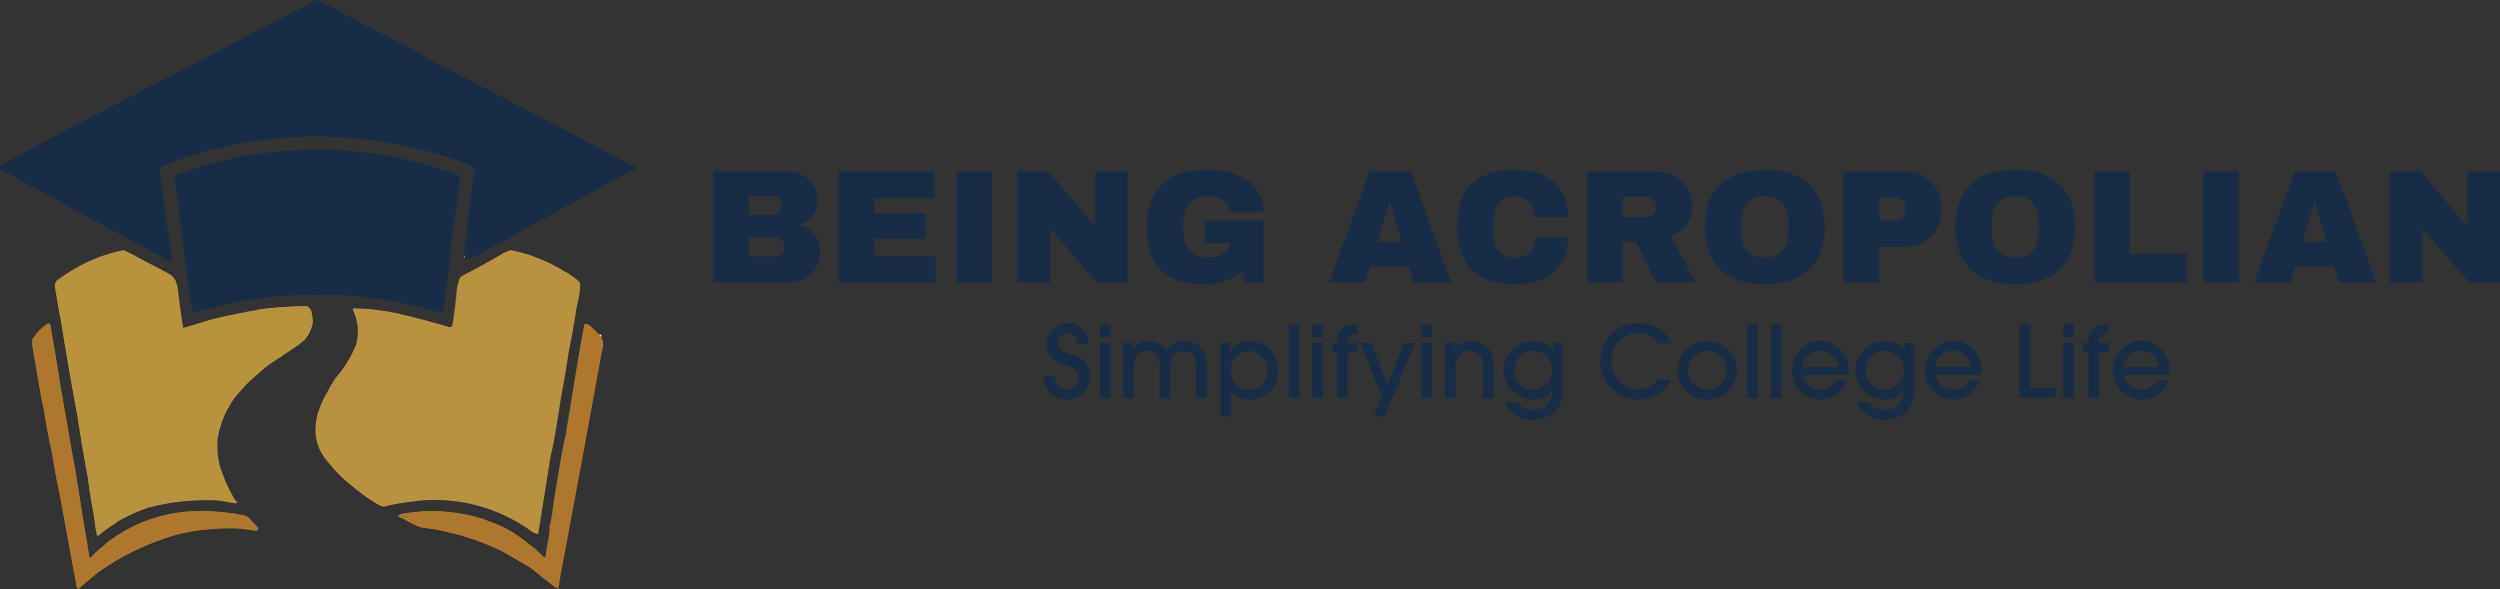 <?xml version="1.0" encoding="UTF-8" standalone="no"?>
<!-- Created with Inkscape (http://www.inkscape.org/) -->

<svg
   width="273.8mm"
   height="64.53mm"
   viewBox="0 0 273.8 64.53"
   version="1.1"
   id="svg1"
   xml:space="preserve"
   sodipodi:docname="logo with name.svg"
   inkscape:version="1.3.2 (091e20e, 2023-11-25, custom)"
   xmlns:inkscape="http://www.inkscape.org/namespaces/inkscape"
   xmlns:sodipodi="http://sodipodi.sourceforge.net/DTD/sodipodi-0.dtd"
   xmlns="http://www.w3.org/2000/svg"
   xmlns:svg="http://www.w3.org/2000/svg"><rect x="0" y="0" width="273.8" height="64.53" fill="#333333" stroke="none"/><sodipodi:namedview
     id="namedview1"
     pagecolor="#9d9d9d"
     bordercolor="#000000"
     borderopacity="0.25"
     inkscape:showpageshadow="2"
     inkscape:pageopacity="0.0"
     inkscape:pagecheckerboard="0"
     inkscape:deskcolor="#d1d1d1"
     inkscape:document-units="mm"
     inkscape:zoom="1.0343421"
     inkscape:cx="472.2809"
     inkscape:cy="229.61456"
     inkscape:window-width="1920"
     inkscape:window-height="1017"
     inkscape:window-x="-8"
     inkscape:window-y="-8"
     inkscape:window-maximized="1"
     inkscape:current-layer="layer1" /><defs
     id="defs1" /><g
     inkscape:label="Layer 1"
     inkscape:groupmode="layer"
     id="layer1"
     transform="translate(-69.128,-18.958)"><g
       inkscape:label="Layer 1"
       id="layer1-5"
       style="opacity:1;mix-blend-mode:normal"
       transform="matrix(0.333,0,0,0.333,68.981,18.834)"><g
         style="clip-rule:evenodd;fill-rule:evenodd;image-rendering:optimizeQuality;shape-rendering:geometricPrecision;text-rendering:geometricPrecision"
         id="g50"
         transform="matrix(0.235,0,0,0.235,-17.772,-0.684)"><g
           id="g1"><path
             style="opacity:1"
             fill="#182d45"
             d="m 591.5,41.5 c 15.11,8.726 30.443,17.226 46,25.5 9.264,4.8 18.597,9.3 28,13.5 99.602,52.136 199.269,104.302 299,156.5 1.894,1.079 2.227,2.413 1,4 -71.859,39.094 -143.526,78.427 -215,118 -6.885,3.86 -10.96,5.919 -18.408,8.392 -1.107,-0.085 -4.742,-3.179 -5.635,-3.76 C 730.98,323.631 735.523,287.499 741,247.5 c 0.824,-3.382 0.657,-6.716 -0.5,-10 -94.45,-36.848 -192.116,-49.348 -293,-37.5 -50.026,6.09 -98.359,18.59 -145,37.5 -0.915,0.828 -1.581,1.828 -2,3 4.133,27.599 7.8,55.266 11,83 -0.652,0.949 -0.986,2.115 -1,3.5 1.942,13.815 3.609,27.648 5,41.5 h -4 C 234.061,326.612 156.143,284.313 78.916,241.868 76.046,238.635 77.13,236.922 83.329,232.685 230.691,154.119 371.529,82.434 519.5,5 c 1.333,-0.667 2.667,-0.667 4,0 22.856,11.926 45.523,24.093 68,36.5 z"
             id="path1"
             sodipodi:nodetypes="cccccccccccccccccccccc" /></g><g
           id="g2"><path
             style="opacity:0.243"
             fill="#373f4e"
             d="m 591.5,41.5 c 25.171,12.203 49.838,25.203 74,39 -9.403,-4.2 -18.736,-8.7 -28,-13.5 -15.557,-8.274 -30.89,-16.774 -46,-25.5 z"
             id="path2" /></g><g
           id="g3"><path
             style="opacity:1"
             fill="#182d45"
             d="m 705.5,373.5 c -1.906,6.772 -3.406,13.772 -4.5,21 -0.739,11.435 -2.239,22.769 -4.5,34 -0.318,1.147 -0.984,1.981 -2,2.5 0.956,3.394 1.289,6.894 1,10.5 h -3 c -97.986,-28.753 -196.986,-32.586 -297,-11.5 -16.393,4.182 -32.726,8.182 -49,12 -8.535,-63.115 -16.597,-125.157 -24.395,-188.375 0.023,-2.797 0.65,-3.377 2.747,-4.118 C 361.983,235.079 398.964,225.571 438.5,220 c 96.031,-13.811 189.531,-3.978 280.5,29.5 1.911,1.282 2.744,3.115 2.5,5.5 -5.621,39.47 -10.954,78.97 -16,118.5 z"
             id="path3"
             sodipodi:nodetypes="cccccccccccccc" /></g><g
           id="g4"><path
             style="opacity:0.431"
             fill="#424956"
             d="m 311.5,323.5 c 2.205,14.181 4.205,28.348 6,42.5 -0.837,1.011 -1.17,2.178 -1,3.5 -1.915,0.284 -3.581,-0.049 -5,-1 1.333,0 2.667,0 4,0 -1.391,-13.852 -3.058,-27.685 -5,-41.5 0.014,-1.385 0.348,-2.551 1,-3.5 z"
             id="path4" /></g><g
           id="g5"><path
             style="opacity:1"
             fill="#b8933e"
             d="m 281.5,371.5 c 0.304,0.65 0.637,1.317 1,2 8.346,3.136 15.679,7.636 22,13.5 5.242,2.444 10.576,4.611 16,6.5 1.301,1.809 1.318,1.807 2.703,4.565 -1.777,4.971 -1.98,8.073 0.797,12.435 1.527,18.097 3.694,36.097 6.5,54 7.238,0.482 14.238,-0.518 21,-3 v -3 c 13.279,-4.738 26.945,-8.405 41,-11 14.601,-1.704 29.268,-3.704 44,-6 1.493,-0.641 2.493,-1.641 3,-3 0,-0.667 0.333,-1 1,-1 7.498,0.586 15.165,0.753 23,0.5 1.679,3.297 4.346,4.297 8,3 -1.559,-0.98 -3.226,-1.813 -5,-2.5 0.525,-0.692 1.192,-1.192 2,-1.5 12.657,-0.103 25.323,-0.436 38,-1 1.27,0.9 2.27,2.066 3,3.5 2.057,5.123 3.224,10.456 3.5,16 0.383,0.556 0.883,0.889 1.5,1 -2.381,12.588 -8.714,22.755 -19,30.5 -13.383,9.353 -27.05,18.186 -41,26.5 -2.246,0.955 -4.579,1.622 -7,2 v 3 c -3.882,0.046 -6.548,1.879 -8,5.5 -3.521,3.33 -7.521,6.164 -12,8.5 -4.31,6.091 -9.862,11.188 -15.885,15.764 -0.585,1.498 -0.085,2.498 1.5,3 -0.373,0.518 -0.855,-0.069 -1,1 -2.128,1.457 -4.462,2.457 -7,3 -1.521,3.25 -2.803,6.819 -4.615,10.236 -1.414,1.124 -2.914,2.124 -4.5,3 -2.573,5.075 -4.406,10.408 -5.5,16 -1.128,0.762 -2.295,1.429 -3.5,2 -2.076,8.882 -3.576,17.882 -4.5,27 -2.065,17.412 -0.398,34.412 5,51 -0.624,0.417 -0.957,1.084 -1,2 1.45,4.547 2.284,9.214 2.5,14 0.925,0.547 1.758,1.213 2.5,2 3.898,7.57 8.231,14.904 13,22 -6.972,0.732 -13.972,0.732 -21,0 -24.873,-1.392 -49.873,-0.892 -75,1.5 -4.149,1.737 -8.483,2.737 -13,3 -1.563,0.759 -2.563,1.926 -3,3.5 -24.348,7.559 -47.015,18.559 -68,33 -2.558,-0.653 -4.725,0.347 -6.5,3 -1.085,-0.793 -2.252,-1.46 -3.5,-2 -0.578,-6.435 -2.245,-12.435 -5,-18 -3.734,-18.071 -6.734,-36.405 -9,-55 -1.047,-15.974 -3.047,-31.807 -6,-47.5 0.445,-1.447 1.112,-2.78 2,-4 -1.149,-1.73 -1.149,-3.396 0,-5 -1.217,-1.648 -2.05,-3.481 -2.5,-5.5 -0.333,1 -0.667,2 -1,3 -0.333,-4.333 -0.667,-8.667 -1,-13 -1.846,-2.704 -3.013,-5.704 -3.5,-9 -0.457,-0.798 -1.124,-1.131 -2,-1 v -1 c -1.659,-15.781 -3.826,-31.447 -6.5,-47 -0.499,-5.657 -0.666,-11.324 -0.5,-17 h 3 c 0.087,-5.037 -0.246,-10.037 -1,-15 h -5 c 0.162,-2.027 -0.005,-4.027 -0.5,-6 -4.036,-8.143 -6.202,-16.809 -6.5,-26 h 3 c 0.069,-5.354 0.402,-10.687 1,-16 -3.266,-0.067 -4.766,1.599 -4.5,5 l -1,-1 c -0.333,-4 -0.667,-8 -1,-12 -1.307,-1.692 -2.807,-3.025 -4.5,-4 -2.295,-9.768 -3.961,-19.768 -5,-30 -0.835,-7.002 -1.335,-14.002 -1.5,-21 1.996,-2.327 4.496,-3.827 7.5,-4.5 2.129,-2.439 4.129,-4.939 6,-7.5 24.568,-16.756 51.568,-28.089 81,-34 10.84,4.916 21.173,10.583 31,17 z"
             id="path5"
             sodipodi:nodetypes="cccccccccccccccccccccccccccccccccccccccccccccccccccccccccccccccccccccccccccccc" /></g><g
           id="g6"><path
             style="opacity:1"
             fill="#b8923e"
             d="m 869.5,385.5 c 0.039,1.083 0.373,2.083 1,3 5.849,2.679 11.016,6.345 15.5,11 0.057,7.324 -0.109,14.657 -0.5,22 0.178,3.622 -0.489,6.956 -2,10 -0.617,0.111 -1.117,0.444 -1.5,1 -4.149,20.831 -7.315,41.831 -9.5,63 -1,0 -2,0 -3,0 -0.837,17.525 -3.17,34.859 -7,52 0.011,1.545 0.344,2.878 1,4 -0.333,0.667 -0.667,1.333 -1,2 -0.617,0.111 -1.117,0.444 -1.5,1 -2.918,10.491 -4.585,21.157 -5,32 -1.19,8.428 -2.857,16.761 -5,25 -0.81,3.858 -0.643,7.524 0.5,11 -1.57,7.78 -3.237,15.447 -5,23 -1.25,0.077 -2.083,0.744 -2.5,2 -2.834,17.171 -5.667,34.337 -8.5,51.5 -1.072,4.122 -1.906,8.289 -2.5,12.5 -0.419,1.172 -1.085,2.172 -2,3 -0.174,6.602 -1.007,13.102 -2.5,19.5 1.097,5.493 1.097,10.993 0,16.5 -1.716,-0.129 -3.383,-0.462 -5,-1 -48.96,-35.243 -103.627,-49.91 -164,-44 -0.111,-0.617 -0.444,-1.117 -1,-1.5 -1.833,-0.167 -3.667,-0.333 -5.5,-0.5 -6.773,1.336 -13.606,2.17 -20.5,2.5 -0.828,0.915 -1.828,1.581 -3,2 -3,0.333 -6,0.667 -9,1 -0.667,0.667 -1.333,1.333 -2,2 -3.317,0.498 -6.65,0.665 -10,0.5 -25.731,-14.876 -48.398,-33.543 -68,-56 -2.799,-4.24 -5.632,-8.573 -8.5,-13 -0.696,-2.978 -1.196,-5.978 -1.5,-9 -1.859,0.039 -3.192,-0.794 -4,-2.5 0.799,-2.481 0.966,-5.314 0.5,-8.5 -0.333,0.333 -0.667,0.667 -1,1 -0.251,-1.933 -0.751,-3.766 -1.5,-5.5 0.333,-0.333 0.667,-0.667 1,-1 -3.418,-2.99 -4.751,-6.824 -4,-11.5 0.317,-5.35 0.817,-10.684 1.5,-16 2.451,-5.75 3.951,-11.75 4.5,-18 2.411,0.363 3.911,-0.637 4.5,-3 1.531,-5.707 3.031,-11.373 4.5,-17 3.308,-6.61 7.142,-12.944 11.5,-19 11.871,-13.732 21.204,-29.066 28,-46 4.292,-16.544 2.792,-32.544 -4.5,-48 0.108,-0.942 0.441,-1.775 1,-2.5 21.923,0.322 43.589,2.988 65,8 24.277,5.569 48.277,12.069 72,19.5 1.98,-1.348 3.147,-3.348 3.5,-6 2.309,-19.992 4.475,-39.992 6.5,-60 0.683,-3.52 2.683,-6.02 6,-7.5 18.989,-9.826 37.655,-20.159 56,-31 3.552,-1.795 7.218,-3.295 11,-4.5 27.624,5.651 53.291,15.985 77,31 z"
             id="path6" /></g><g
           id="g7"><path
             style="opacity:0.882"
             fill="#b1935c"
             d="m 281.5,371.5 c 10.527,4.682 20.861,9.849 31,15.5 2.855,2.031 5.522,4.197 8,6.5 -5.424,-1.889 -10.758,-4.056 -16,-6.5 -6.321,-5.864 -13.654,-10.364 -22,-13.5 -0.363,-0.683 -0.696,-1.35 -1,-2 z"
             id="path7" /></g><g
           id="g8"><path
             style="opacity:0.161"
             fill="#444d5d"
             d="m 705.5,373.5 c -2.918,23.014 -6.586,44.361 -9.668,67.347 -1.599,0.268 -2.264,1.587 -3.332,0.653 h 3 c 0.289,-3.606 -0.044,-7.106 -1,-10.5 1.016,-0.519 1.682,-1.353 2,-2.5 2.261,-11.231 3.761,-22.565 4.5,-34 1.094,-7.228 2.594,-14.228 4.5,-21 z"
             id="path8"
             sodipodi:nodetypes="cccccccc" /></g><g
           id="g9"><path
             style="opacity:0.298"
             fill="#b09464"
             d="m 869.5,385.5 c 6.765,3.807 12.931,8.474 18.5,14 0.777,7.636 -0.057,14.97 -2.5,22 0.391,-7.343 0.557,-14.676 0.5,-22 -4.484,-4.655 -9.651,-8.321 -15.5,-11 -0.627,-0.917 -0.961,-1.917 -1,-3 z"
             id="path9" /></g><g
           id="g10"><path
             style="opacity:0.098"
             fill="#b59661"
             d="m 169.5,388.5 c -1.871,2.561 -3.871,5.061 -6,7.5 -3.004,0.673 -5.504,2.173 -7.5,4.5 0.165,6.998 0.665,13.998 1.5,21 -2.449,-6.695 -3.616,-13.695 -3.5,-21 4.336,-5.083 9.503,-9.083 15.5,-12 z"
             id="path10" /></g><g
           id="g11"><path
             style="opacity:0.008"
             fill="#a8a8a8"
             d="m 415.5,434.5 c 1.837,0.139 2.17,0.806 1,2 -0.798,-0.457 -1.131,-1.124 -1,-2 z"
             id="path11" /></g><g
           id="g12"><path
             style="opacity:1"
             fill="#af924d"
             d="m 514.5,456.5 c -0.617,-0.111 -1.117,-0.444 -1.5,-1 -0.276,-5.544 -1.443,-10.877 -3.5,-16 -0.73,-1.434 -1.73,-2.6 -3,-3.5 -12.677,0.564 -25.343,0.897 -38,1 -0.808,0.308 -1.475,0.808 -2,1.5 1.774,0.687 3.441,1.52 5,2.5 -3.654,1.297 -6.321,0.297 -8,-3 -7.835,0.253 -15.502,0.086 -23,-0.5 22.243,-2.977 44.577,-4.477 67,-4.5 2.938,2.025 4.772,4.858 5.5,8.5 1.25,4.92 1.75,9.92 1.5,15 z"
             id="path12" /></g><g
           id="g13"><path
             style="opacity:0.431"
             fill="#b29759"
             d="m 719.5,397.5 c -2.025,20.008 -4.191,40.008 -6.5,60 -0.353,2.652 -1.52,4.652 -3.5,6 2.771,-16.901 4.938,-33.901 6.5,-51 0.614,-5.258 1.781,-10.258 3.5,-15 z"
             id="path13" /></g><g
           id="g14"><path
             style="opacity:0.818"
             fill="#ae8d4c"
             d="m 439.5,438.5 c -0.507,1.359 -1.507,2.359 -3,3 -14.732,2.296 -29.399,4.296 -44,6 24.762,2.197 33.317,-6.178 47,-9 z"
             id="path14"
             sodipodi:nodetypes="cccc" /></g><g
           id="g15"><path
             style="opacity:0.843"
             fill="#b19351"
             d="m 322.5,396.5 c 1.845,3.667 3.012,7.667 3.5,12 1.107,13.864 -0.304,27.431 2.922,40.901 -0.333,0.667 2.911,1.432 2.578,2.099 0.762,3.611 1.262,7.278 1.5,11 0.414,0.457 0.914,0.791 1.5,1 5.599,-1.97 11.265,-3.637 17,-5 v 3 c -6.762,2.482 -13.762,3.482 -21,3 -2.806,-17.903 -4.973,-35.903 -6.5,-54 -2.777,-4.362 -3.277,-9.029 -1.5,-14 z"
             id="path15"
             sodipodi:nodetypes="ccccccccccc" /></g><g
           id="g16"><path
             style="opacity:0.467"
             fill="#b99f6b"
             d="m 883.5,431.5 c -2.822,21.604 -6.489,42.937 -11,64 2.185,-21.169 5.351,-42.169 9.5,-63 0.383,-0.556 0.883,-0.889 1.5,-1 z"
             id="path16" /></g><g
           id="g17"><path
             style="opacity:0.773"
             fill="#a28254"
             d="m 149.5,470.5 c -0.617,-0.111 -1.117,-0.444 -1.5,-1 -0.346,-3.076 -1.012,-6.076 -2,-9 -1.049,-1.017 -2.216,-1.184 -3.5,-0.5 -6.769,5.906 -12.936,12.406 -18.5,19.5 0.551,7.488 1.385,14.988 2.5,22.5 -0.006,2.033 -0.339,3.866 -1,5.5 -0.398,-5.722 -1.231,-11.389 -2.5,-17 -0.667,-4 -0.667,-8 0,-12 6.012,-8.679 13.346,-16.012 22,-22 1.653,0.32 2.653,1.32 3,3 0.719,3.645 1.219,7.312 1.5,11 z"
             id="path17" /></g><g
           id="g18"><path
             style="opacity:0.839"
             fill="#a47c41"
             d="m 149.5,471.5 c 5.062,25.747 9.396,51.747 13,78 -0.722,0.418 -1.222,1.084 -1.5,2 -1.637,-5.214 -2.637,-10.547 -3,-16 -1.419,-1.836 -2.586,-3.836 -3.5,-6 0.525,-0.692 1.192,-1.192 2,-1.5 -4.013,-18.586 -6.346,-37.42 -7,-56.5 z"
             id="path18" /></g><g
           id="g19"><path
             style="opacity:0.999"
             fill="#b7944c"
             d="m 162.5,451.5 c 1.693,0.975 3.193,2.308 4.5,4 0.333,4 0.667,8 1,12 0.333,0.333 0.667,0.667 1,1 -0.266,-3.401 1.234,-5.067 4.5,-5 -0.598,5.313 -0.931,10.646 -1,16 -1,0 -2,0 -3,0 0.298,9.191 2.464,17.857 6.5,26 0.495,1.973 0.662,3.973 0.5,6 1.667,0 3.333,0 5,0 0.754,4.963 1.087,9.963 1,15 -1,0 -2,0 -3,0 -0.166,5.676 0.001,11.343 0.5,17 2.674,15.553 4.841,31.219 6.5,47 -8.543,-46.11 -16.543,-92.443 -24,-139 z"
             id="path19" /></g><g
           id="g20"><path
             style="opacity:0.278"
             fill="#b39b65"
             d="m 454.5,513.5 c -14.974,11.309 -28.64,23.976 -41,38 -1.585,-0.502 -2.085,-1.502 -1.5,-3 6.023,-4.576 11.19,-9.909 15.5,-16 4.479,-2.336 8.479,-5.17 12,-8.5 1.452,-3.621 4.118,-5.454 8,-5.5 0,-1 0,-2 0,-3 2.421,-0.378 4.754,-1.045 7,-2 z"
             id="path20" /></g><g
           id="g21"><path
             style="opacity:0.118"
             fill="#b79e64"
             d="m 872.5,495.5 c -2.815,18.703 -5.815,37.37 -9,56 -0.656,-1.122 -0.989,-2.455 -1,-4 3.83,-17.141 6.163,-34.475 7,-52 1,0 2,0 3,0 z"
             id="path21" /></g><g
           id="g22"><path
             style="opacity:1"
             fill="#a67e49"
             d="m 126.5,508.5 c 1.047,1.651 2.214,3.317 3.5,5 1.093,6.652 2.093,13.319 3,20 0.915,0.828 1.581,1.828 2,3 0.555,6.329 1.055,12.662 1.5,19 -0.003,2.525 -0.337,4.859 -1,7 -3.216,-17.964 -6.216,-35.964 -9,-54 z"
             id="path22" /></g><g
           id="g23"><path
             style="opacity:0.957"
             fill="#b09758"
             d="m 412.5,552.5 c -15.616,17.565 -25.616,37.899 -30,61 0.924,-9.118 2.424,-18.118 4.5,-27 1.205,-0.571 2.372,-1.238 3.5,-2 1.094,-5.592 2.927,-10.925 5.5,-16 1.586,-0.876 3.086,-1.876 4.5,-3 1.812,-3.417 3.479,-6.75 5,-10 2.538,-0.543 4.872,-1.543 7,-3 z"
             id="path23" /></g><g
           id="g24"><path
             style="opacity:0.431"
             fill="#b89d61"
             d="m 862.5,553.5 c -3.343,23.056 -7.009,46.056 -11,69 -1.143,-3.476 -1.31,-7.142 -0.5,-11 2.143,-8.239 3.81,-16.572 5,-25 0.415,-10.843 2.082,-21.509 5,-32 0.383,-0.556 0.883,-0.889 1.5,-1 z"
             id="path24" /></g><g
           id="g25"><path
             style="opacity:0.176"
             fill="#ab895c"
             d="m 166.5,572.5 c 4.768,21.015 8.434,42.348 11,64 -1.795,-4.02 -2.962,-8.353 -3.5,-13 -2.44,-17.028 -4.94,-34.028 -7.5,-51 z"
             id="path25" /></g><g
           id="g26"><path
             style="opacity:0.512"
             fill="#aa8559"
             d="m 150.5,639.5 c -4.874,-21.046 -8.874,-42.379 -12,-64 0.31,-1.238 0.81,-1.238 1.5,0 1.874,13.203 4.707,26.203 8.5,39 1.188,8.293 1.854,16.626 2,25 z"
             id="path26" /></g><g
           id="g27"><path
             style="opacity:0.999"
             fill="#b49450"
             d="m 186.5,591.5 c 0.876,-0.131 1.543,0.202 2,1 0.487,3.296 1.654,6.296 3.5,9 0.333,4.333 0.667,8.667 1,13 0.333,-1 0.667,-2 1,-3 0.45,2.019 1.283,3.852 2.5,5.5 -1.149,1.604 -1.149,3.27 0,5 -0.888,1.22 -1.555,2.553 -2,4 2.953,15.693 4.953,31.526 6,47.5 -5.08,-27.142 -9.746,-54.476 -14,-82 z"
             id="path27" /></g><g
           id="g28"><path
             style="opacity:0.22"
             fill="#aa885e"
             d="m 877.5,562.5 c -2.561,16.975 -5.061,33.975 -7.5,51 -0.566,2.223 -1.4,4.223 -2.5,6 2.587,-19.255 5.921,-38.255 10,-57 z"
             id="path28" /></g><g
           id="g29"><path
             style="opacity:1"
             fill="#b1904a"
             d="m 536.5,551.5 c -1.469,5.627 -2.969,11.293 -4.5,17 -0.589,2.363 -2.089,3.363 -4.5,3 -0.549,6.25 -2.049,12.25 -4.5,18 -0.683,5.316 -1.183,10.65 -1.5,16 -0.751,4.676 0.582,8.51 4,11.5 -0.333,0.333 -0.667,0.667 -1,1 0.749,1.734 1.249,3.567 1.5,5.5 0.333,-0.333 0.667,-0.667 1,-1 0.466,3.186 0.299,6.019 -0.5,8.5 0.808,1.706 2.141,2.539 4,2.5 0.304,3.022 0.804,6.022 1.5,9 2.868,4.427 5.701,8.76 8.5,13 -19.721,-20.016 -25.887,-43.683 -18.5,-71 3.252,-11.825 8.085,-22.825 14.5,-33 z"
             id="path29" /></g><g
           id="g30"><path
             style="opacity:1"
             fill="#a67c42"
             d="m 915.5,473.5 c -2.327,0.253 -4.327,-0.414 -6,-2 -3.167,-4.807 -7.167,-8.807 -12,-12 -0.333,0.833 -0.667,1.667 -1,2.5 1.578,3.333 2.245,6.666 2,10 -1.549,1.214 -2.715,2.714 -3.5,4.5 -0.779,6.617 -2.446,12.95 -5,19 -0.499,5.323 -0.666,10.656 -0.5,16 h -3 c -1.257,8.593 -2.091,17.26 -2.5,26 -4.545,25.81 -8.545,51.81 -12,78 -2.57,8.159 -4.737,16.493 -6.5,25 0.108,0.942 0.441,1.775 1,2.5 -1.204,1.353 -1.871,3.019 -2,5 -1.558,15.302 -3.724,30.469 -6.5,45.5 -3.977,13.205 -7.144,26.539 -9.5,40 5.489,-38.27 11.823,-76.27 19,-114 1.1,-1.777 1.934,-3.777 2.5,-6 2.439,-17.025 4.939,-34.025 7.5,-51 5.381,-34.404 11.214,-68.787 17.5,-103.05 1.402,-3.435 5.045,-1.081 7.5,0.55 4.537,4.369 8.87,8.869 13,13.5 z"
             id="path30"
             sodipodi:nodetypes="cccccccccccccccccccccc" /></g><g
           id="g31"><path
             style="opacity:0.933"
             fill="#b49654"
             d="m 846.5,645.5 c -5.558,35.681 -10.902,68.563 -16.677,104.215 -2.813,0.475 -3.446,1.216 -6.323,-0.215 1.617,0.538 3.284,0.871 5,1 1.097,-5.507 1.097,-11.007 0,-16.5 1.493,-6.398 2.326,-12.898 2.5,-19.5 0.915,-0.828 1.581,-1.828 2,-3 0.594,-4.211 1.428,-8.378 2.5,-12.5 2.833,-17.163 5.666,-34.329 8.5,-51.5 0.417,-1.256 1.25,-1.923 2.5,-2 z"
             id="path31"
             sodipodi:nodetypes="cccccccccc" /></g><g
           id="g32"><path
             style="opacity:0.482"
             fill="#aa9358"
             d="m 387.5,664.5 c 5.045,14.757 11.712,28.757 20,42 -0.333,1 -1,1.667 -2,2 -7.442,-1.439 -14.775,-2.773 -22,-4 7.028,0.732 14.028,0.732 21,0 -4.769,-7.096 -9.102,-14.43 -13,-22 -0.742,-0.787 -1.575,-1.453 -2.5,-2 -0.216,-4.786 -1.05,-9.453 -2.5,-14 0.043,-0.916 0.376,-1.583 1,-2 z"
             id="path32" /></g><g
           id="g33"><path
             style="opacity:0.78"
             fill="#b39754"
             d="m 383.5,704.5 c -30.738,-1.626 -61.071,1.041 -91,8 0.437,-1.574 1.437,-2.741 3,-3.5 4.517,-0.263 8.851,-1.263 13,-3 25.127,-2.392 50.127,-2.892 75,-1.5 z"
             id="path33" /></g><g
           id="g34"><path
             style="opacity:0.61"
             fill="#ad945b"
             d="m 659.5,705.5 -51,6 c 3.35,0.165 6.683,-0.002 10,-0.5 l 2,-2 c 3,-0.333 6,-0.667 9,-1 1.172,-0.419 2.172,-1.085 3,-2 6.894,-0.33 13.727,-1.164 20.5,-2.5 1.833,0.167 3.667,0.333 5.5,0.5 0.556,0.383 0.889,0.883 1,1.5 z"
             id="path34"
             sodipodi:nodetypes="ccccccccc" /></g><g
           id="g35"><path
             style="opacity:0.9"
             fill="#a27a41"
             d="m 407.5,723.5 c -0.12,1.086 -0.787,1.753 -2,2 -9.135,-0.473 -18.135,-1.306 -27,-2.5 -10.667,-0.667 -21.333,-0.667 -32,0 -13.013,1.252 -26.013,2.585 -39,4 -7.279,2.356 -14.612,4.522 -22,6.5 -3.529,1.969 -6.862,4.302 -10,7 -7.13,-0.021 -13.13,2.479 -18,7.5 -2.333,0.333 -4.667,0.667 -7,1 -1.667,2.333 -3.333,4.667 -5,7 -3.993,0.322 -7.326,1.988 -10,5 -1.566,0.765 -2.899,0.598 -4,-0.5 38.502,-27.762 81.668,-41.429 129.5,-41 15.603,0.269 31.103,1.602 46.5,4 z"
             id="path35" /></g><g
           id="g36"><path
             style="opacity:1"
             fill="#a37a3f"
             d="m 720.241,722.731 c -0.111,0.617 -3.185,-0.114 -3.741,0.269 -2.5,0.167 -5,0.333 -7.5,0.5 -19.841,-0.142 -39.674,-0.142 -59.5,0 -3.349,0.392 -6.683,0.892 -10,1.5 -0.837,1.011 -1.17,2.178 -1,3.5 -4.37,-1.113 -4.703,-2.613 -1,-4.5 26.67,-5.244 56.078,-4.847 82.741,-1.269 z"
             id="path36"
             sodipodi:nodetypes="cccccccc" /></g><g
           id="g37"><path
             style="opacity:1"
             fill="#ad782d"
             d="m 915.5,473.5 c 0.667,0 1,0.333 1,1 -0.739,-0.131 -1.406,0.036 -2,0.5 3.266,2.536 4.6,5.869 4,10 -1.5,10.167 -3,20.333 -4.5,30.5 l -6,24 c -1.375,14.086 -3.375,28.086 -6,42 -5.111,18.09 -8.444,36.423 -10,55 -3.158,8.433 -5.492,17.099 -7,26 -0.465,1.431 -1.299,2.597 -2.5,3.5 -1.389,26.831 -5.889,53.331 -13.5,79.5 0.033,9.244 -1.3,18.244 -4,27 -0.354,6.564 -1.188,13.064 -2.5,19.5 0.014,1.385 0.348,2.551 1,3.5 0,0.667 -0.333,1 -1,1 -0.79,-1.109 -1.29,-2.442 -1.5,-4 -0.333,1 -0.667,2 -1,3 -0.19,8.832 -1.357,17.498 -3.5,26 -7.098,-1.559 -12.431,-5.559 -16,-12 -3.338,-1.111 -6.005,-3.111 -8,-6 -2.809,-0.352 -5.142,-1.518 -7,-3.5 -1.634,-0.494 -3.301,-0.66 -5,-0.5 -13.543,-8.269 -27.209,-16.269 -41,-24 -2.343,-2.368 -5.009,-4.535 -8,-6.5 -4.975,-1.821 -9.641,-4.154 -14,-7 -2.667,-0.333 -5.333,-0.667 -8,-1 -13.104,-5.416 -26.437,-10.083 -40,-14 -14.092,-3.257 -28.426,-5.257 -43,-6 -6.865,-4.867 -14.198,-8.867 -22,-12 -1.973,-0.495 -3.973,-0.662 -6,-0.5 -0.17,-1.322 0.163,-2.489 1,-3.5 3.317,-0.608 6.651,-1.108 10,-1.5 19.826,-0.142 39.659,-0.142 59.5,0 2.5,-0.167 5,-0.333 7.5,-0.5 0.556,-0.383 0.889,0.066 1,-0.551 0.667,0 1.141,0.052 1.141,0.719 0.558,1.29 1.417,1.455 2.859,1.832 11.349,2.671 22.683,5.338 34,8 2.865,2.286 6.198,3.12 10,2.5 16.888,6.106 32.222,14.772 46,26 4.884,4.38 9.717,9.046 14.5,14 0.273,1.601 0.773,3.101 1.5,4.5 4.012,3.008 8.345,5.508 13,7.5 1.667,-0.333 2.667,-1.333 3,-3 -0.602,-2.108 -0.935,-4.275 -1,-6.5 0.469,-6.649 1.636,-13.149 3.5,-19.5 0.499,-3.986 0.666,-7.986 0.5,-12 -0.062,-4.576 0.605,-8.909 2,-13 2.356,-13.461 5.523,-26.795 9.5,-40 2.776,-15.031 4.942,-30.198 6.5,-45.5 0.129,-1.981 0.796,-3.647 2,-5 -0.559,-0.725 -0.892,-1.558 -1,-2.5 1.763,-8.507 3.93,-16.841 6.5,-25 3.455,-26.19 7.455,-52.19 12,-78 0.409,-8.74 1.243,-17.407 2.5,-26 h 3 c -0.166,-5.344 10e-4,-10.677 0.5,-16 2.554,-6.05 4.221,-12.383 5,-19 0.785,-1.786 1.951,-3.286 3.5,-4.5 0.245,-3.334 -0.422,-6.667 -2,-10 0.333,-0.833 0.667,-1.667 1,-2.5 4.833,3.193 8.833,7.193 12,12 1.673,1.586 3.673,2.253 6,2 z"
             id="path37"
             sodipodi:nodetypes="cccccccccccccccccccccccccccccccccccccccccccccccccccccccccccccccc" /></g><g
           id="g38"><path
             style="opacity:0.718"
             fill="#9c7847"
             d="m 718.5,722.5 c 16.331,2.33 31.997,6.663 47,13 -3.802,0.62 -7.135,-0.214 -10,-2.5 -11.317,-2.662 -22.651,-5.329 -34,-8 -1.442,-0.377 -2.442,-1.21 -3,-2.5 z"
             id="path38" /></g><g
           id="g39"><path
             style="opacity:1"
             fill="#ad782d"
             d="m 149.5,470.5 c 0,0.333 0,0.667 0,1 0.654,19.08 2.987,37.914 7,56.5 -0.808,0.308 -1.475,0.808 -2,1.5 0.914,2.164 2.081,4.164 3.5,6 0.363,5.453 1.363,10.786 3,16 0.278,-0.916 0.778,-1.582 1.5,-2 2.08,7.414 3.413,15.081 4,23 2.56,16.972 5.06,33.972 7.5,51 0.538,4.647 1.705,8.98 3.5,13 1.988,9.908 3.988,19.908 6,30 -0.656,1.122 -0.989,2.455 -1,4 0.534,16.559 2.867,32.893 7,49 1.926,11.964 3.593,23.964 5,36 0.927,1.613 1.761,3.279 2.5,5 0.365,8.494 1.199,16.827 2.5,25 2.012,0.514 4.012,0.68 6,0.5 6.121,-5.955 12.121,-12.122 18,-18.5 2.251,-2.795 4.918,-5.128 8,-7 1.101,1.098 2.434,1.265 4,0.5 2.674,-3.012 6.007,-4.678 10,-5 1.667,-2.333 3.333,-4.667 5,-7 2.333,-0.333 4.667,-0.667 7,-1 4.87,-5.021 10.87,-7.521 18,-7.5 3.138,-2.698 6.471,-5.031 10,-7 7.388,-1.978 14.721,-4.144 22,-6.5 12.987,-1.415 25.987,-2.748 39,-4 10.667,-0.667 21.333,-0.667 32,0 8.865,1.194 17.865,2.027 27,2.5 1.213,-0.247 1.88,-0.914 2,-2 0.667,0 1,0.333 1,1 5.215,2.798 10.881,4.964 17,6.5 1.361,1.584 2.028,3.418 2,5.5 2.473,-0.412 3.806,0.588 4,3 -0.086,0.996 0.248,1.829 1,2.5 -24.333,-0.903 -48.667,-0.57 -73,1 -9.696,1.507 -19.362,3.174 -29,5 -1.926,0.422 -2.926,1.589 -3,3.5 -40.457,11.23 -77.79,28.897 -112,53 -2.437,0.386 -4.437,1.553 -6,3.5 -2,0.333 -4,0.667 -6,1 -4.319,3.83 -8.319,7.996 -12,12.5 -1.853,1.26 -3.686,1.26 -5.5,0 -2.842,-15.91 -5.176,-31.91 -7,-48 -0.036,-2.441 -0.869,-4.441 -2.5,-6 -1.913,-11.433 -3.58,-22.933 -5,-34.5 0.059,-1.436 0.392,-2.769 1,-4 -0.949,-0.617 -1.782,-0.451 -2.5,0.5 -1.323,-5.607 -2.323,-11.274 -3,-17 -1.728,-4.764 -3.561,-9.43 -5.5,-14 -4.284,-19.427 -7.951,-39.094 -11,-59 -0.146,-8.374 -0.812,-16.707 -2,-25 -3.793,-12.797 -6.626,-25.797 -8.5,-39 -0.69,-1.238 -1.19,-1.238 -1.5,0 -1.098,-4.219 -2.098,-8.552 -3,-13 0.663,-2.141 0.997,-4.475 1,-7 -0.445,-6.338 -0.945,-12.671 -1.5,-19 -0.419,-1.172 -1.085,-2.172 -2,-3 -0.907,-6.681 -1.907,-13.348 -3,-20 -1.286,-1.683 -2.453,-3.349 -3.5,-5 -0.667,0 -1,-0.333 -1,-1 0.661,-1.634 0.994,-3.467 1,-5.5 -1.115,-7.512 -1.949,-15.012 -2.5,-22.5 5.564,-7.094 11.731,-13.594 18.5,-19.5 1.284,-0.684 2.451,-0.517 3.5,0.5 0.988,2.924 1.654,5.924 2,9 0.383,0.556 0.883,0.889 1.5,1 z"
             id="path39" /></g><g
           id="g40"><path
             style="opacity:0.365"
             fill="#af985f"
             d="m 209.5,728.5 c 2.755,5.565 4.422,11.565 5,18 1.248,0.54 2.415,1.207 3.5,2 1.775,-2.653 3.942,-3.653 6.5,-3 -3.055,3.218 -6.555,5.884 -10.5,8 -0.333,-0.333 -0.667,-0.667 -1,-1 -1.708,-7.916 -2.875,-15.916 -3.5,-24 z"
             id="path40" /></g><g
           id="g41"><path
             style="opacity:0.275"
             fill="#a5835a"
             d="m 408.5,724.5 c 6.413,0.601 12.413,2.435 18,5.5 3.383,3.928 6.883,7.761 10.5,11.5 1.827,2.086 1.827,4.086 0,6 -13.651,-2.741 -27.485,-4.075 -41.5,-4 12.945,-1.369 25.945,-0.703 39,2 0.413,-2.82 -0.587,-4.82 -3,-6 -0.194,-2.412 -1.527,-3.412 -4,-3 0.028,-2.082 -0.639,-3.916 -2,-5.5 -6.119,-1.536 -11.785,-3.702 -17,-6.5 z"
             id="path41" /></g><g
           id="g42"><path
             style="opacity:0.833"
             fill="#a3783f"
             d="m 431.5,739.5 c 2.413,1.18 3.413,3.18 3,6 -13.055,-2.703 -26.055,-3.369 -39,-2 -22.963,0.204 -45.63,2.87 -68,8 0.074,-1.911 1.074,-3.078 3,-3.5 9.638,-1.826 19.304,-3.493 29,-5 24.333,-1.57 48.667,-1.903 73,-1 -0.752,-0.671 -1.086,-1.504 -1,-2.5 z"
             id="path42" /></g><g
           id="g43"><path
             style="opacity:0.982"
             fill="#a47d4a"
             d="m 916.5,474.5 c 4.455,6.024 5.288,12.691 2.5,20 -18.183,100.414 -36.683,200.748 -55.5,301 -0.652,-0.949 -0.986,-2.115 -1,-3.5 1.312,-6.436 2.146,-12.936 2.5,-19.5 2.7,-8.756 4.033,-17.756 4,-27 7.611,-26.169 12.111,-52.669 13.5,-79.5 1.201,-0.903 2.035,-2.069 2.5,-3.5 1.508,-8.901 3.842,-17.567 7,-26 1.556,-18.577 4.889,-36.91 10,-55 2.625,-13.914 4.625,-27.914 6,-42 2,-8 4,-16 6,-24 1.5,-10.167 3,-20.333 4.5,-30.5 0.6,-4.131 -0.734,-7.464 -4,-10 0.594,-0.464 1.261,-0.631 2,-0.5 z"
             id="path43" /></g><g
           id="g44"><path
             style="opacity:0.937"
             fill="#a0743e"
             d="m 638.5,728.5 c 2.027,-0.162 4.027,0.005 6,0.5 7.802,3.133 15.135,7.133 22,12 14.574,0.743 28.908,2.743 43,6 13.563,3.917 26.896,8.584 40,14 2.667,0.333 5.333,0.667 8,1 4.359,2.846 9.025,5.179 14,7 2.991,1.965 5.657,4.132 8,6.5 -36.428,-17.529 -74.761,-28.696 -115,-33.5 -6.667,-3 -12.863,-6.879 -19.53,-9.879 C 661.596,733.542 640.253,730.223 638.5,728.5 Z"
             id="path44"
             sodipodi:nodetypes="ccccccccccc" /></g><g
           id="g45"><path
             style="opacity:0.039"
             fill="#ccbab9"
             d="m 206.5,754.5 c 1.945,1.807 2.945,4.14 3,7 -1.254,3.175 -1.254,6.341 0,9.5 0.032,1.971 -0.802,3.471 -2.5,4.5 -1.053,-5.304 -1.886,-10.637 -2.5,-16 0.674,-1.695 1.341,-3.362 2,-5 z"
             id="path45" /></g><g
           id="g46"><path
             style="opacity:1"
             fill="#a47b48"
             d="m 161.5,698.5 c 1.939,4.57 3.772,9.236 5.5,14 0.677,5.726 1.677,11.393 3,17 0.718,-0.951 1.551,-1.117 2.5,-0.5 -0.608,1.231 -0.941,2.564 -1,4 1.42,11.567 3.087,23.067 5,34.5 1.631,1.559 2.464,3.559 2.5,6 1.824,16.09 4.158,32.09 7,48 1.814,1.26 3.647,1.26 5.5,0 3.681,-4.504 7.681,-8.67 12,-12.5 2,-0.333 4,-0.667 6,-1 1.563,-1.947 3.563,-3.114 6,-3.5 -9.102,7.259 -18.102,14.759 -27,22.5 -1.284,0.684 -2.451,0.517 -3.5,-0.5 -7.94,-42.639 -15.773,-85.305 -23.5,-128 z"
             id="path46" /></g><g
           id="g47"><path
             style="opacity:0.749"
             fill="#a57d4b"
             d="m 183.5,666.5 c 6.148,39.37 12.481,78.703 19,118 1.052,0.149 2.052,-0.017 3,-0.5 2,-2.333 4,-4.667 6,-7 3.894,-3.404 7.894,-6.571 12,-9.5 -5.879,6.378 -11.879,12.545 -18,18.5 -1.988,0.18 -3.988,0.014 -6,-0.5 -1.301,-8.173 -2.135,-16.506 -2.5,-25 -0.739,-1.721 -1.573,-3.387 -2.5,-5 -1.407,-12.036 -3.074,-24.036 -5,-36 -4.133,-16.107 -6.466,-32.441 -7,-49 0.011,-1.545 0.344,-2.878 1,-4 z"
             id="path47" /></g><g
           id="g48"><path
             style="opacity:0.212"
             fill="#a37b4a"
             d="m 846.5,746.5 c 0.166,4.014 -10e-4,8.014 -0.5,12 -1.864,6.351 -3.031,12.851 -3.5,19.5 0.065,2.225 0.398,4.392 1,6.5 -0.333,1.667 -1.333,2.667 -3,3 -4.655,-1.992 -8.988,-4.492 -13,-7.5 -0.727,-1.399 -1.227,-2.899 -1.5,-4.5 -4.783,-4.954 -9.616,-9.62 -14.5,-14 2.45,1.277 4.783,2.777 7,4.5 7.203,6.372 14.203,12.872 21,19.5 2.069,-13.181 4.402,-26.181 7,-39 z"
             id="path48" /></g><g
           id="g49"><path
             style="opacity:1"
             fill="#a27841"
             d="m 862.5,796.5 c -1.079,10.054 -2.579,20.054 -4.5,30 -0.561,0.522 -1.228,0.855 -2,1 -12.009,-9.183 -23.842,-18.517 -35.5,-28 1.699,-0.16 3.366,0.006 5,0.5 1.858,1.982 4.191,3.148 7,3.5 1.995,2.889 4.662,4.889 8,6 3.569,6.441 8.902,10.441 16,12 2.143,-8.502 3.31,-17.168 3.5,-26 0.333,-1 0.667,-2 1,-3 0.21,1.558 0.71,2.891 1.5,4 z"
             id="path49" /></g></g><path
         style="fill:#182d45;fill-opacity:1;stroke-width:0.265"
         d="m 125.822,11.486 c -0.036,0 0.019,0.003 -0.023,-0.011 -0.014,-0.005 -0.031,0.005 -0.045,0 -0.032,-0.011 -0.058,-0.028 -0.09,-0.034 -0.035,-0.007 -0.066,-0.006 -0.102,-0.011 -0.036,-0.005 -0.037,-0.026 -0.068,-0.034 -0.011,-0.003 -0.024,0.005 -0.034,0 -0.019,-0.01 -0.02,-0.028 -0.045,-0.034 -0.007,-0.002 -0.016,0.003 -0.023,0 -0.035,-0.017 -0.053,-0.065 -0.079,-0.09 -0.018,-0.018 -0.048,-0.03 -0.068,-0.045 -0.03,-0.023 -0.026,-0.037 -0.057,-0.068 -0.036,-0.036 -0.072,-0.06 -0.113,-0.09 -0.027,-0.02 -0.029,-0.054 -0.057,-0.068 -0.015,-0.007 -0.067,0.035 -0.057,-0.023 -0.02,-0.013 -0.038,-0.03 -0.057,-0.045 -0.026,0 -0.054,0.008 -0.079,0 -0.013,-0.004 -0.01,-0.029 -0.023,-0.034 -0.039,-0.015 -0.083,-0.013 -0.124,-0.023 -0.196,-0.044 0.074,-1.86e-4 -0.226,-0.079 -0.022,-0.006 -0.045,0.002 -0.068,0 -0.027,-0.002 -0.053,-0.009 -0.079,-0.011 -0.033,-0.003 -0.07,0.006 -0.102,0 -0.019,-0.004 -0.038,-0.018 -0.057,-0.023 -0.007,-0.002 -0.015,0.002 -0.023,0 -0.015,-0.005 -0.031,-0.029 -0.045,-0.034 -0.006,-0.002 -0.042,-0.004 -0.045,-0.011 -0.013,-0.025 0.006,-0.045 -0.045,-0.045"
         id="path50" /><path
         style="fill:#182d45;fill-opacity:1;stroke-width:0.265"
         d="m 122.68,10.638 c 0.079,-0.034 1.085,0.373 1.085,0.373"
         id="path51" /><path
         style="fill:#182d45;fill-opacity:1;stroke-width:0.265"
         d="m 123.155,10.819 c -0.237,0.396 -0.237,0.396 -0.237,0.396"
         id="path52" /><path
         style="fill:#182d45;fill-opacity:1;stroke-width:0.265"
         d="m 121.12,8.911 1.097,0.554 2.758,1.362 3.233,1.651 2.261,1.176 1.58,0.839 2.996,1.631 3.253,1.82 1.263,0.687 -0.822,0.831 -18.297,-9.92 z"
         id="path53" /><path
         style="fill:#ffffff;fill-opacity:1;stroke-width:0.265"
         d="m 208.297,54.58 1.6,0.831 z"
         id="path55" /><path
         style="fill:#182d45;fill-opacity:1;stroke-width:0.265"
         d="m 208.89,54.896 c 0,0 1.809,0.367 0,0 z"
         id="path56" /><path
         style="fill:#182d45;fill-opacity:1;stroke-width:0.265"
         d="m 208.387,54.625 c -0.256,0.169 2.638,0.514 -0.045,1.939 -2.686,1.426 0.045,-1.939 0.045,-1.939 z"
         id="path57"
         sodipodi:nodetypes="csc" /><path
         style="fill:#182d45;fill-opacity:1;stroke-width:0.265"
         d="m 153.177,84.725 c 0,0 -0.174,1.674 1.914,0.761 2.088,-0.914 -1.914,-0.761 -1.914,-0.761 z"
         id="path61" /><path
         style="fill:#182d45;fill-opacity:1;stroke-width:0.265"
         d="m 153.19,84.592 c 0,0 -0.422,1.931 2.117,0.806 2.538,-1.124 -2.117,-0.806 -2.117,-0.806 z"
         id="path64" /><path
         style="fill:#ffffff;fill-opacity:1;stroke-width:0.265"
         d="m 153.209,84.437 c 0,0 -0.065,0.432 -0.026,0.679 0.039,0.247 -0.19,-0.106 -0.19,-0.115 0,-0.008 0.123,-0.535 0.123,-0.535 z"
         id="path65" /><path
         style="fill:#182d45;fill-opacity:0.948;stroke-width:0.265"
         d="m 155.751,54.887 c 0,0 1.193,0.129 0.83,2.689 -0.362,2.561 4.104,-1.894 4.104,-1.894 l -5.063,-2.689 -2.912,0.748 z"
         id="path66" /><path
         style="fill:#182d45;fill-opacity:1;stroke-width:0.265"
         d="m 54.364,54.777 c 0,0 -1.546,0.446 -1.315,1.902 0.232,1.455 -1.373,-0.546 -1.373,-0.546 l 1.472,-2.241 3.332,-0.174 0.389,0.074 z"
         id="path67" /><path
         style="fill:#182d45;fill-opacity:1;stroke-width:0.265"
         d="m 55.447,74.778 0.868,6.011 0.653,4.87 c 0,0 0.116,1.149 -1.488,0.273 -1.604,-0.876 -2.141,-10.898 -2.141,-10.898 z"
         id="path69" /><path
         style="fill:#182d45;fill-opacity:1;stroke-width:0.265"
         d="m 55.605,75.882 0.382,2.558 0.366,2.55 0.213,1.541 0.282,2.134 0.095,0.747 0.026,0.267 -0.477,-0.743 -1.336,-9.047 z"
         id="path70" /><path
         style="fill:#182d45;fill-opacity:1;stroke-width:0.265"
         d="m 1.222,54.987 c 0,0 -1.467,0.596 -0.035,1.368 1.432,0.772 0.035,-1.368 0.035,-1.368 z"
         id="path72" /><path
         style="fill:#182d45;fill-opacity:1;stroke-width:0.265"
         d="m 1.076,55.057 c 0,0 -1.216,0.573 0.117,1.304 1.333,0.731 1.275,-1.064 1.245,-1.082 -0.029,-0.018 -1.362,-0.222 -1.362,-0.222 z"
         id="path74" /><path
         style="fill:#182d45;fill-opacity:1;stroke-width:0.265"
         d="m 0.933,56.198 0.118,0.084 0.005,-0.084 z"
         id="path75" /><path
         style="fill:#182d45;fill-opacity:1;stroke-width:0.265"
         d="m 148.58,84.493 -1.786,13.684 -0.637,4.825 c 0.027,-0.188 0.005,0.419 -1.05,0.107 -1.058,-0.314 -0.413,-3.08 -0.413,-3.08 l 2.563,-15.602 z"
         id="path76"
         sodipodi:nodetypes="ccccccc" /><path
         style="fill:#b8923e;fill-opacity:1;stroke-width:0.265"
         d="m 93.199,117.579 c 0,0 -4.242,2.277 -6.697,4.609 -2.456,2.332 -0.986,0.791 -2.811,2.505 -2.812,2.64 -2.836,2.753 -4.564,4.754 -1.728,2.001 -1.108,0.984 -3.373,4.63 -2.265,3.646 -2.299,4.696 -2.695,6.127 -0.397,1.43 -1.587,-1.654 -1.587,-1.654 l 6.97,-10.633 11.17,-12.7 z"
         id="path78"
         sodipodi:nodetypes="cssssscccc" /><path
         style="fill:#b8923e;fill-opacity:1;stroke-width:0.265"
         d="m 90.273,119.401 -0.964,0.575 c 0,0 -0.386,0.268 -0.392,0.274 -0.006,0.006 -0.578,0.448 -0.578,0.448 l -0.586,0.461 -0.612,0.494 -0.455,0.379 -0.361,0.319 -0.183,0.155 -0.338,-0.297 3.951,-3.236 z"
         id="path79" /><path
         style="fill:#b8923e;fill-opacity:1;stroke-width:0.265"
         d="m 86.114,122.531 c 0,0 -0.93,0.765 -1.507,1.306 -0.577,0.542 -0.99,0.916 -0.99,0.916 l -1.106,-1.697 3.045,-0.641 z"
         id="path80" /><path
         style="fill:#b8933e;fill-opacity:1;stroke-width:0.265"
         d="m 75.87,133.891 c 0,0 -0.265,0.438 -0.44,0.76 -0.175,0.322 -0.294,0.545 -0.469,0.877 -0.175,0.332 -0.396,0.811 -0.396,0.811 0,0 -0.256,0.548 -0.376,0.827 -0.12,0.279 -0.45,1.093 -0.45,1.093 l -0.319,0.865 c 0,0 -0.238,0.686 -0.352,1.073 -0.114,0.387 -0.178,0.592 -0.294,1.017 -0.115,0.425 -0.196,0.747 -0.284,1.134 -0.088,0.387 -0.19,0.848 -0.238,1.096 -0.048,0.248 -0.086,0.735 -0.086,0.735 l -0.523,-0.358 -0.251,-1.484 0.912,-3.449 1.614,-3.748 1.216,-1.684 z"
         id="path82" /><path
         style="fill:#b8933e;fill-opacity:1;stroke-width:0.265"
         d="m 73.324,155.301 c 0,0 0.433,1.301 0.611,1.728 0.178,0.427 0.345,0.909 0.655,1.634 0.31,0.725 0.377,0.848 0.883,1.973 0.506,1.125 0.479,0.979 1.117,2.178 0.637,1.199 1.155,2.032 1.155,2.032 l 0.199,0.313 c 0,0 0.661,0.93 -0.348,0.737 -1.009,-0.193 -2.742,-0.514 -2.742,-0.514 0,0 -2.257,-0.406 -3.125,-0.447 -0.868,-0.041 -2.672,-0.079 -3.461,-0.076 -0.789,0.003 -1.479,0.006 -2.511,0.044 -1.032,0.038 -1.482,0.061 -2.365,0.12 -0.883,0.059 -2.216,0.167 -3.052,0.257 -0.836,0.091 -2.327,0.281 -2.885,0.357 -0.558,0.076 -2.64,0.412 -3.467,0.591 -0.827,0.178 -1.359,0.257 -2.344,0.491 -0.985,0.234 -0.971,0.251 -0.971,0.251 l -1.134,0.374 6.729,-14.584 z"
         id="path83" /><path
         style="fill:#ffffff;fill-opacity:1;stroke-width:0.265"
         d="m 77.951,165.17 c 0,0 0.181,0.272 0.196,0.438 0.015,0.166 0.223,-0.122 0.223,-0.122 l -0.346,-0.331 z"
         id="path84" /><path
         style="fill:#b8933e;fill-opacity:1;stroke-width:0.265"
         d="m 31.267,169.374 c 0,0 0.281,0.877 0.667,4.689 0.386,3.812 0.725,2.526 2.14,1.415 1.415,-1.111 4.806,-3.297 4.806,-3.297 l -4.291,-2 z"
         id="path85" /><path
         style="fill:#b8933e;fill-opacity:1;stroke-width:0.265"
         d="m 31.361,169.83 c 0,0 0.456,3.479 0.602,4.49 0.146,1.011 2.304,-1.748 2.304,-1.748 z"
         id="path86" /><path
         style="fill:#b8933e;fill-opacity:1;stroke-width:0.265"
         d="m 152.946,91.025 c 0,0 -1.141,0.207 -1.654,2.472 -0.513,2.265 -0.438,1.273 -0.653,3.704 -0.215,2.431 -0.612,5.358 -0.612,5.358 l -0.595,4.242 c 0,0 -0.05,1.546 -1.596,1.075 -1.546,-0.471 -3.812,-1.1 -3.812,-1.1 l 5.746,2.356 2.017,-2.96 3.688,-4.572 -0.43,-9.492 z"
         id="path87" /><path
         style="fill:#b8933e;fill-opacity:1;stroke-width:0.265"
         d="m 151.635,92.375 c 0,0 -0.649,1.994 -0.824,3.11 -0.175,1.117 1.128,-0.906 1.128,-0.906 l 0.093,-2.309 z"
         id="path88" /><path
         style="fill:#b8933e;fill-opacity:1;stroke-width:0.265"
         d="m 117,101.838 c 0,0 -0.601,-0.094 -0.287,0.598 0.314,0.691 0.418,0.01 0.418,0.01 z"
         id="path89" /><path
         style="fill:#b8923e;fill-opacity:1;stroke-width:0.265"
         d="m 137.466,165.198 c 0,0 -0.741,0.053 -1.311,0.118 -0.57,0.066 -0.541,0.061 -0.705,0.077 -0.164,0.016 -0.741,0.088 -0.741,0.088 l -0.367,0.051 -0.783,0.108 c 0,0 -0.537,0.073 -0.923,0.141 -0.386,0.068 -0.304,0.051 -0.802,0.135 -0.498,0.085 -0.676,0.115 -0.981,0.176 -0.305,0.061 -0.472,0.083 -0.819,0.16 -0.346,0.077 -0.26,0.046 -0.938,0.197 -0.678,0.151 -0.996,0.226 -0.996,0.226 0,0 -0.267,0.064 -1.01,0.245 -0.743,0.181 -1.112,0.022 -1.74,-0.342 -0.628,-0.364 8.198,-5.002 8.198,-5.002 l 4.614,2.166 z"
         id="path91" /><path
         style="fill:#b8923e;fill-opacity:1;stroke-width:0.265"
         d="m 108.893,128.207 c 0,0 -1.306,2.315 -3.175,6.367 -1.869,4.051 -1.439,9.376 -1.009,10.517 0.43,1.141 -0.198,2.084 3.506,6.978 3.704,4.895 6.135,6.515 7.094,7.326 0.959,0.81 6.036,4.729 7.574,5.689 1.538,0.959 0.446,0.298 0.446,0.298 l 1.41,0.839 c 0,0 1.195,0.955 2.949,0.552 1.754,-0.403 -7.154,-8.551 -7.154,-8.551 l -9.459,-20.241 z"
         id="path92" /><path
         style="fill:#b8923e;fill-opacity:1;stroke-width:0.265"
         d="m 186.598,89.82 c 0,0 3.455,2.1 4.49,3.361 2.046,2.491 -31.329,-1.949 -31.329,-1.949 z"
         id="path93"
         sodipodi:nodetypes="cscc" /><path
         style="fill:#b8923e;fill-opacity:1;stroke-width:0.265"
         d="m 191.148,93.277 c 0,0 0.157,0.282 0.076,1.732 -0.082,1.45 -0.444,3.44 -0.444,3.44 l -0.637,2.78 -0.527,3.219 -0.485,2.982 -0.661,3.718 -0.661,3.403 -0.275,1.275 -1.842,-1.058 1.847,1.058 -0.462,2.9 -0.538,3.508 -0.398,2.438 -1.251,6.84 -0.327,2.116 -0.398,2.575 -0.377,2.368 -0.386,2.347 -0.474,2.818 -0.54,2.983 -0.989,4.46 -0.538,3.461 -0.637,4.034 -0.953,6.022 -0.743,4.63 -0.509,3.186 -0.479,2.906 -0.041,0.292 c 0,0 -0.298,0.666 -1.555,-0.21 -1.257,-0.877 -1.76,-1.216 -1.76,-1.216 0,0 2.356,-20.895 2.356,-21.059 0,-0.164 4.373,-18.802 4.373,-18.802 0,0 1.679,11.281 -0.023,0.912 -1.702,-10.369 -1.669,-10.717 -1.669,-10.717 l 4.878,-10.038 1.836,-11.509 2.414,-9.988 z"
         id="path94"
         sodipodi:nodetypes="cccccccccccccccccccccccccccccscscsccccc" /><path
         style="fill:#b8933e;fill-opacity:1;stroke-width:0.265"
         d="m 22.766,90.235 c 0,0 -2.76,1.508 -3.625,2.526 -0.865,1.017 3.262,-0.362 3.262,-0.362 z"
         id="path97" /><path
         style="fill:#ffffff;fill-opacity:0;stroke-width:0.265"
         d="m 19.504,92.41 -0.982,2.467 -1.555,-2.292 z"
         id="path98" /><path
         style="fill:#b8933e;fill-opacity:1;stroke-width:0.265"
         d="m 19.492,92.433 c 0,0 -1.263,0.585 -0.971,2.491 0.292,1.906 1.123,6.256 1.123,6.256 l 1.216,6.665 0.947,5.882 0.795,4.607 1.017,6.045 1.918,10.629 0.561,3.11 1.029,6.466 1.134,6.84 1.146,6.197 1.204,8.185 0.807,4.35 0.667,5.145 5.706,-35.594 -6.876,-21.235 z"
         id="path99" /><path
         style="fill:#b8933e;fill-opacity:1;stroke-width:0.265"
         d="m 45.459,84.865 9.872,5.209 1.488,0.86 c 0,0 1.753,1.191 2.199,5.226 0.446,4.035 1.554,11.658 1.554,11.658 0,0 -0.165,0.595 1.075,0.215 1.24,-0.38 8.186,-2.431 8.186,-2.431 5.479,-1.526 10.859,-2.589 16.156,-3.456 0,0 5.937,-0.843 14.552,-1.009 8.615,-0.165 -26.992,10.134 -26.992,10.134 L 54.981,109.891 50.935,96 c 0,0 1.123,-2.175 -0.023,-0.14 -1.146,2.035 -10.781,-7.811 -10.781,-7.811 z"
         id="path100"
         sodipodi:nodetypes="cccscsccscccscc" /><path
         style="fill:#ffffff;fill-opacity:0;stroke-width:0.265"
         d="m 99.409,101.154 c 0,0 3.068,-0.025 3.407,1.48 0.339,1.505 1.811,-0.43 1.811,-0.43 l -1.116,-2.208 z"
         id="path104" /><path
         style="fill:#b8933e;fill-opacity:1;stroke-width:0.265"
         d="m 99.293,101.154 c 0,0 3.196,-0.155 3.559,1.622 0.362,1.777 0.415,2.005 0.45,3.514 0.035,1.508 -1.38,4.11 -1.38,4.11 0,0 -1.011,1.573 -1.672,2.192 -0.661,0.62 -3.455,-7.098 -3.455,-7.098 z"
         id="path105" /><path
         style="fill:#ad782d;fill-opacity:1;stroke-width:0.265"
         d="m 17.314,108.975 1.736,10.236 1.654,10.335 1.439,7.904 1.538,9.029 1.687,9.376 1.869,11.857 1.009,6.152 0.893,5.341 c 0,0 0.645,3.985 0.628,3.969 -0.017,-0.017 0.017,0.099 0.017,0.099 0,0 0.066,1.091 1.091,0 1.025,-1.091 5.101,-4.622 5.101,-4.622 0,0 4.787,-3.274 6.557,-4.175 1.769,-0.901 4.936,-2.629 9.169,-3.812 4.233,-1.182 6.127,-1.571 10.137,-1.968 4.01,-0.397 9.004,-0.041 9.004,-0.041 0,0 3.621,0.215 6.152,0.62 2.53,0.405 4.39,0.314 5.548,1.637 1.158,1.323 2.662,2.919 2.662,2.919 0,0 0.719,1.306 -1.29,1.017 -2.009,-0.289 -5.242,-0.744 -6.582,-0.686 -1.339,0.058 -3.2,-0.091 -5.3,0.083 -2.1,0.174 -6.35,0.446 -8.715,0.967 -2.365,0.521 -4.076,0.703 -6.565,1.546 -2.489,0.843 -4.374,1.463 -5.705,1.993 -1.331,0.529 -3.597,1.472 -5.54,2.39 -1.943,0.918 -1.794,0.835 -4.82,2.48 -3.026,1.645 -4.407,2.621 -4.407,2.621 0,0 -3.886,2.456 -4.39,3.084 -0.504,0.628 -2.836,-0.628 -2.836,-0.628 l 2.629,0.43 0.281,0.141 -1.472,1.191 -1.356,1.133 -2.141,1.802 c 0,0 -1.108,1.306 -1.306,-0.033 -0.198,-1.339 -0.918,-4.969 -0.918,-4.969 l -0.86,-4.672 -0.876,-4.713 -0.86,-4.705 -0.769,-4.258 -0.86,-4.721 -0.752,-3.828 -0.719,-3.522 -0.612,-3.373 -0.488,-2.861 -0.529,-2.886 -0.81,-3.828 -0.769,-3.861 -0.711,-4.275 -2.522,-13.824 -1.584,-9.613 c 0.041,-0.534 -0.014,-1.112 0.121,-1.622 0.034,-0.065 0.144,-0.24 0.533,-0.745 2.702,-3.511 3.863,-3.561 2.847,-3.034 l 0.935,-0.778 c 0,0 1.327,-1.187 1.573,0.129 0.246,1.315 0.254,1.575 0.254,1.575 z"
         id="path106"
         sodipodi:nodetypes="cccccccccscscssscsscsssssssscsccccccscccccccccccccccccsccscc" /><path
         style="fill:#000000;fill-opacity:0;stroke-width:0.265"
         d="m 12.005,119.319 -0.934,-5.788 -0.008,-0.38 -1.091,-0.19 -0.347,1.488 0.537,4.299 z"
         id="path107" /><path
         style="fill:#ffffff;fill-opacity:0;stroke-width:0.265"
         d="m 12.185,120.231 -0.989,-5.732 -0.149,-1.091 -1.885,2.017 0.331,2.894 1.24,2.53 z"
         id="path108"
         sodipodi:nodetypes="ccccccc" /><path
         style="fill:#ad782d;fill-opacity:1;stroke-width:0.265"
         d="m 192.426,109.496 -0.777,4.39 -0.413,2.373 -0.637,3.737 -0.471,2.778 -0.529,3.241 -0.438,2.638 -0.438,2.77 -0.819,4.175 -0.777,4.209 -0.504,3.39 -0.686,4.06 -0.901,4.895 -1.067,6.234 -1.463,9.26 -0.521,3.489 -0.471,2.191 -0.554,3.903 -0.843,4.746 -0.248,1.397 c 0,0 -0.025,0.719 -0.943,-0.165 -0.918,-0.885 -2.522,-2.39 -2.522,-2.39 l -5.449,-4.118 c 0,0 -2.654,-1.794 -4.961,-2.919 -2.307,-1.124 -6.375,-2.571 -6.375,-2.571 0,0 -2.439,-0.777 -3.043,-0.943 -0.604,-0.165 -3.734,-0.849 -4.92,-1.017 -1.108,-0.157 -4.06,-0.513 -4.06,-0.513 0,0 -4.25,-0.389 -5.027,-0.273 -0.777,0.116 -1.43,-0.083 -5.11,0.306 -3.679,0.389 -5.14,0.745 -5.14,0.745 0,0 -1.665,0.57 -0.003,1.057 1.662,0.488 1.042,0.769 3.952,2.158 2.91,1.389 2.29,1.025 5.474,1.48 3.183,0.455 5.589,1.083 5.589,1.083 l 4.333,1.058 4.142,1.298 5.308,1.968 c 0,0 5.474,2.431 5.92,2.811 0.446,0.38 3.539,2.051 3.539,2.051 l 2.092,1.232 c 0,0 2.737,1.554 3.522,2.307 0.785,0.752 3.216,2.464 3.332,2.662 0.116,0.198 2.762,2.067 2.919,2.282 0.157,0.215 1.042,0.794 1.042,0.794 0,0 0.546,0.521 0.686,-0.289 0.141,-0.81 0.661,-4.018 0.661,-4.018 l 0.761,-3.977 1.025,-5.474 0.81,-4.324 0.909,-4.928 1.215,-6.532 0.943,-5.077 0.901,-4.829 0.967,-5.25 1.199,-6.548 0.876,-4.771 0.959,-5.292 0.81,-4.399 1.091,-5.953 1,-5.507 0.513,-2.232 c 0,0 0.256,-1.695 -0.653,-3.068 -0.91,-1.373 -3.696,-3.919 -3.96,-4.027 -0.265,-0.107 -0.579,-0.099 -0.579,-0.099 0,0 -0.728,-0.124 -0.951,1.042 -0.223,1.166 -0.24,1.29 -0.24,1.29 z"
         id="path110"
         sodipodi:nodetypes="ccccccccccccccccccccsccscsscsscsssccccsccssscsccccccccccccccccsscscc" /><path
         style="fill:#ffffff;fill-opacity:1;stroke-width:0.265"
         d="m 197.553,110.509 c 0,0 0.351,0.393 0.533,0.661 0.182,0.269 0.155,-0.492 0.155,-0.492 l -0.49,-0.38 z"
         id="path112" /><path
         style="fill:#ad782d;fill-opacity:1;stroke-width:0.265"
         d="m 131.762,170.35 2.462,1.249 1.457,-0.298 -2.447,-0.777 z"
         id="path116"
         sodipodi:nodetypes="ccccc" /></g><path
       d="m 155.321,37.743 q 0.917,0 1.676,0.388 0.776,0.37 1.217,1.058 0.459,0.688 0.459,1.535 0,2.24 -2.028,2.822 v 0.071 q 2.311,0.529 2.311,3.034 0,0.953 -0.476,1.693 -0.459,0.723 -1.27,1.129 -0.811,0.406 -1.782,0.406 H 147.243 V 37.743 Z m -4.18,4.727 h 2.681 q 0.388,0 0.635,-0.265 0.265,-0.282 0.265,-0.688 v -0.176 q 0,-0.388 -0.265,-0.653 -0.265,-0.282 -0.635,-0.282 h -2.681 z m 0,4.586 h 2.963 q 0.388,0 0.635,-0.265 0.265,-0.282 0.265,-0.688 v -0.176 q 0,-0.406 -0.265,-0.67 -0.247,-0.282 -0.635,-0.282 h -2.963 z m 9.825,-9.313 h 10.495 v 2.91 h -6.597 v 1.676 h 5.644 v 2.787 h -5.644 v 1.852 h 6.72 v 2.91 h -10.619 z m 12.912,12.136 V 37.743 h 3.898 v 12.136 z m 15.363,0 -5.098,-5.891 v 5.891 h -3.581 V 37.743 h 3.404 l 5.098,5.98 v -5.98 h 3.581 v 12.136 z m 12.118,-12.347 q 1.746,0 3.14,0.529 1.393,0.529 2.205,1.57 0.829,1.023 0.829,2.505 h -3.722 q 0,-0.758 -0.67,-1.217 -0.67,-0.476 -1.623,-0.476 -1.376,0 -2.081,0.741 -0.706,0.723 -0.706,2.064 v 1.129 q 0,1.341 0.706,2.081 0.706,0.723 2.081,0.723 0.953,0 1.623,-0.441 0.67,-0.459 0.67,-1.164 h -2.752 v -2.469 h 6.473 v 6.773 h -2.011 l -0.388,-1.199 q -1.658,1.411 -4.339,1.411 -3.016,0 -4.533,-1.57 -1.517,-1.588 -1.517,-4.71 0,-3.087 1.711,-4.674 1.729,-1.605 4.904,-1.605 z m 22.595,12.347 -0.512,-1.711 h -4.251 l -0.512,1.711 h -3.986 l 4.427,-12.136 h 4.533 l 4.427,12.136 z m -3.951,-4.427 h 2.628 l -1.27,-4.322 h -0.07 z m 15.011,-7.92 q 2.699,0 4.269,1.358 1.57,1.341 1.57,3.845 h -3.722 q 0,-1.058 -0.564,-1.676 -0.547,-0.617 -1.57,-0.617 -1.182,0 -1.746,0.741 -0.547,0.741 -0.547,2.064 v 1.129 q 0,1.305 0.547,2.064 0.564,0.741 1.711,0.741 1.129,0 1.711,-0.582 0.582,-0.582 0.582,-1.64 h 3.598 q 0,2.487 -1.535,3.81 -1.517,1.323 -4.304,1.323 -3.104,0 -4.71,-1.588 -1.587,-1.588 -1.587,-4.692 0,-3.104 1.587,-4.692 1.605,-1.588 4.71,-1.588 z m 19.456,3.933 q 0,1.111 -0.6,2.011 -0.6,0.9 -1.746,1.323 l 2.699,5.08 h -4.374 l -2.152,-4.427 h -1.446 v 4.427 h -3.898 V 37.743 h 7.426 q 1.305,0 2.223,0.512 0.935,0.494 1.393,1.358 0.476,0.847 0.476,1.852 z m -3.969,0.159 q 0,-0.476 -0.318,-0.794 -0.318,-0.318 -0.776,-0.318 h -2.558 v 2.24 h 2.558 q 0.459,0 0.776,-0.318 0.318,-0.335 0.318,-0.811 z m 11.906,-4.092 q 3.14,0 4.851,1.605 1.711,1.605 1.711,4.674 0,3.069 -1.711,4.674 -1.711,1.605 -4.851,1.605 -3.14,0 -4.851,-1.588 -1.693,-1.605 -1.693,-4.692 0,-3.087 1.693,-4.674 1.711,-1.605 4.851,-1.605 z m 0,2.91 q -1.252,0 -1.905,0.758 -0.653,0.758 -0.653,2.046 v 1.129 q 0,1.288 0.653,2.046 0.653,0.758 1.905,0.758 1.252,0 1.905,-0.758 0.67,-0.758 0.67,-2.046 v -1.129 q 0,-1.288 -0.67,-2.046 -0.653,-0.758 -1.905,-0.758 z m 15.469,-2.699 q 1.129,0 2.011,0.529 0.882,0.512 1.376,1.429 0.494,0.9 0.494,2.028 v 0.229 q 0,1.129 -0.494,2.046 -0.494,0.917 -1.376,1.446 -0.882,0.512 -2.011,0.512 h -2.91 v 3.916 h -3.898 V 37.743 Z m -2.91,5.38 h 1.605 q 0.617,0 0.917,-0.318 0.318,-0.318 0.318,-0.864 v -0.141 q 0,-0.564 -0.318,-0.864 -0.3,-0.318 -0.917,-0.318 h -1.605 z m 14.87,-5.592 q 3.14,0 4.851,1.605 1.711,1.605 1.711,4.674 0,3.069 -1.711,4.674 -1.711,1.605 -4.851,1.605 -3.14,0 -4.851,-1.588 -1.693,-1.605 -1.693,-4.692 0,-3.087 1.693,-4.674 1.711,-1.605 4.851,-1.605 z m 0,2.91 q -1.252,0 -1.905,0.758 -0.653,0.758 -0.653,2.046 v 1.129 q 0,1.288 0.653,2.046 0.653,0.758 1.905,0.758 1.252,0 1.905,-0.758 0.67,-0.758 0.67,-2.046 v -1.129 q 0,-1.288 -0.67,-2.046 -0.653,-0.758 -1.905,-0.758 z m 8.661,-2.699 h 3.898 v 9.031 h 6.227 v 3.104 h -10.125 z m 11.942,12.136 V 37.743 h 3.898 v 12.136 z m 14.817,0 -0.512,-1.711 H 320.492 l -0.512,1.711 h -3.986 l 4.427,-12.136 h 4.533 l 4.427,12.136 z m -3.951,-4.427 h 2.628 l -1.27,-4.322 h -0.071 z m 18.221,4.427 -5.098,-5.891 v 5.891 h -3.581 V 37.743 h 3.404 l 5.098,5.98 v -5.98 h 3.581 v 12.136 z"
       id="text1"
       style="font-size:17.639px;font-family:'Archivo Black';-inkscape-font-specification:'Archivo Black, ';fill:#182d45;stroke-width:0.265"
       aria-label="BEING ACROPOLIAN" /><path
       style="font-weight:500;font-size:11.994px;font-family:'Avignon Pro';-inkscape-font-specification:'Avignon Pro Medium';fill:#182d45;stroke-width:0.265"
       d="m 187.148,56.579 q -0.036,-0.528 -0.336,-0.84 -0.3,-0.312 -0.756,-0.312 -0.216,0 -0.42,0.096 -0.192,0.084 -0.336,0.24 -0.144,0.144 -0.24,0.348 -0.084,0.204 -0.084,0.42 0,0.24 0.108,0.468 0.108,0.216 0.3,0.348 0.132,0.096 0.324,0.168 0.192,0.072 0.588,0.192 0.324,0.096 0.552,0.18 0.228,0.072 0.396,0.156 0.18,0.084 0.312,0.192 0.132,0.096 0.264,0.24 0.648,0.684 0.648,1.667 0,0.54 -0.192,1.008 -0.192,0.468 -0.528,0.816 -0.336,0.336 -0.792,0.54 -0.456,0.192 -0.984,0.192 -0.588,0 -1.115,-0.252 -0.516,-0.252 -0.864,-0.708 -0.144,-0.18 -0.24,-0.348 -0.096,-0.168 -0.156,-0.348 -0.06,-0.192 -0.096,-0.396 -0.024,-0.216 -0.024,-0.48 h 1.163 q 0.024,0.324 0.072,0.504 0.06,0.18 0.156,0.348 0.168,0.276 0.468,0.444 0.312,0.156 0.66,0.156 0.276,0 0.504,-0.096 0.24,-0.108 0.408,-0.288 0.18,-0.18 0.276,-0.42 0.108,-0.252 0.108,-0.528 0,-0.72 -0.636,-1.044 -0.06,-0.036 -0.312,-0.12 -0.24,-0.084 -0.672,-0.24 -0.324,-0.108 -0.54,-0.18 -0.204,-0.084 -0.348,-0.156 -0.132,-0.072 -0.24,-0.156 -0.096,-0.084 -0.204,-0.204 -0.264,-0.276 -0.408,-0.66 -0.132,-0.396 -0.132,-0.828 0,-0.504 0.168,-0.936 0.18,-0.432 0.492,-0.744 0.312,-0.324 0.732,-0.492 0.432,-0.18 0.936,-0.18 1.175,0 1.835,1.008 0.18,0.276 0.264,0.552 0.084,0.276 0.096,0.672 z m 3.586,5.961 h -1.127 v -6.033 h 1.127 z m 0,-6.705 h -1.127 v -1.331 h 1.127 z m 9.416,6.705 v -3.358 q 0,-1.799 -1.427,-1.799 -0.348,0 -0.648,0.132 -0.3,0.12 -0.48,0.36 -0.18,0.228 -0.252,0.504 -0.06,0.276 -0.06,0.804 v 3.358 h -1.127 v -3.358 q 0,-0.288 -0.012,-0.468 0,-0.18 -0.036,-0.312 -0.024,-0.144 -0.072,-0.24 -0.048,-0.108 -0.12,-0.228 -0.372,-0.564 -1.139,-0.564 -0.324,0 -0.624,0.12 -0.288,0.12 -0.492,0.348 -0.204,0.228 -0.288,0.516 -0.072,0.288 -0.072,0.828 v 3.358 h -1.127 v -6.033 h 1.044 v 0.648 q 0.348,-0.42 0.756,-0.612 0.42,-0.204 0.996,-0.204 0.624,0 1.139,0.276 0.528,0.276 0.732,0.732 0.336,-0.528 0.804,-0.756 0.48,-0.24 1.187,-0.24 1.139,0 1.787,0.672 0.66,0.672 0.66,1.835 v 3.682 z m 2.639,-6.033 h 1.044 v 0.924 q 0.768,-1.079 2.147,-1.079 0.66,0 1.235,0.252 0.576,0.24 0.984,0.684 0.42,0.432 0.66,1.032 0.24,0.6 0.24,1.295 0,0.648 -0.24,1.223 -0.228,0.564 -0.648,0.984 -0.408,0.408 -0.96,0.648 -0.552,0.24 -1.199,0.24 -0.684,0 -1.271,-0.276 -0.576,-0.288 -0.864,-0.756 v 2.879 h -1.127 z m 3.119,0.876 q -0.42,0 -0.792,0.168 -0.36,0.168 -0.636,0.456 -0.276,0.288 -0.432,0.684 -0.156,0.384 -0.156,0.828 0,0.456 0.156,0.852 0.168,0.384 0.444,0.684 0.276,0.288 0.648,0.456 0.372,0.168 0.792,0.168 0.42,0 0.792,-0.168 0.372,-0.168 0.648,-0.444 0.276,-0.288 0.432,-0.672 0.168,-0.384 0.168,-0.816 0,-0.456 -0.168,-0.852 -0.156,-0.408 -0.444,-0.696 -0.276,-0.3 -0.648,-0.468 -0.372,-0.18 -0.804,-0.18 z m 5.505,5.158 h -1.127 v -8.036 h 1.127 z m 2.567,0 h -1.127 v -6.033 h 1.127 z m 0,-6.705 h -1.127 v -1.331 h 1.127 z m 1.607,6.705 v -5.002 h -0.54 v -1.032 h 0.54 v -0.276 q 0,-0.804 0.6,-1.307 0.288,-0.24 0.6,-0.324 0.312,-0.096 0.852,-0.096 h 0.132 v 0.984 q -0.324,0.012 -0.456,0.036 -0.12,0.024 -0.24,0.084 -0.36,0.204 -0.36,0.624 v 0.276 h 1.056 v 1.032 h -1.056 v 5.002 z m 5.194,2.015 h -1.163 l 0.876,-2.135 -2.399,-5.913 h 1.223 l 1.763,4.69 1.823,-4.69 h 1.211 z m 5.158,-2.015 h -1.127 v -6.033 h 1.127 z m 0,-6.705 h -1.127 v -1.331 h 1.127 z m 5.649,6.705 v -3.286 q 0,-0.444 -0.06,-0.744 -0.06,-0.312 -0.192,-0.528 -0.18,-0.276 -0.516,-0.444 -0.336,-0.168 -0.744,-0.168 -0.732,0 -1.151,0.504 -0.408,0.492 -0.408,1.379 v 3.286 h -1.139 v -6.033 h 1.044 v 0.636 q 0.3,-0.396 0.756,-0.6 0.456,-0.204 1.032,-0.204 0.564,0 1.02,0.18 0.468,0.18 0.792,0.516 0.336,0.324 0.516,0.792 0.18,0.456 0.18,1.02 v 3.694 z m 8.672,-0.684 q 0,1.247 -0.72,2.015 -0.456,0.504 -1.139,0.768 -0.684,0.276 -1.451,0.276 -1.115,0 -1.955,-0.648 -0.192,-0.144 -0.336,-0.288 -0.132,-0.132 -0.252,-0.276 -0.108,-0.144 -0.204,-0.312 -0.084,-0.156 -0.18,-0.372 h 1.271 q 0.636,0.864 1.715,0.864 0.972,0 1.535,-0.552 0.564,-0.552 0.588,-1.499 v -0.12 q -0.876,0.996 -2.099,0.996 -0.648,0 -1.235,-0.252 -0.588,-0.264 -1.032,-0.696 -0.432,-0.444 -0.696,-1.02 -0.252,-0.588 -0.252,-1.235 0,-0.612 0.264,-1.223 0.276,-0.624 0.744,-1.068 0.444,-0.432 1.008,-0.648 0.564,-0.216 1.235,-0.216 1.343,0 2.147,0.888 v -0.732 h 1.044 z m -3.238,-4.474 q -0.432,0 -0.816,0.168 -0.372,0.168 -0.66,0.468 -0.276,0.288 -0.444,0.684 -0.156,0.384 -0.156,0.828 0,0.444 0.156,0.84 0.168,0.384 0.444,0.684 0.288,0.288 0.66,0.456 0.384,0.168 0.816,0.168 0.444,0 0.828,-0.168 0.384,-0.18 0.672,-0.48 0.288,-0.3 0.444,-0.696 0.168,-0.408 0.168,-0.864 0,-0.444 -0.168,-0.816 -0.156,-0.384 -0.444,-0.66 -0.288,-0.288 -0.672,-0.444 -0.384,-0.168 -0.828,-0.168 z m 15.149,3.179 q -0.576,1.02 -1.535,1.583 -0.948,0.552 -2.111,0.552 -0.852,0 -1.607,-0.324 -0.744,-0.336 -1.307,-0.912 -0.552,-0.576 -0.888,-1.331 -0.324,-0.768 -0.324,-1.631 0,-0.864 0.324,-1.619 0.324,-0.756 0.876,-1.319 0.564,-0.564 1.319,-0.888 0.756,-0.324 1.619,-0.324 1.199,0 2.135,0.564 0.948,0.564 1.559,1.643 h -1.415 q -0.948,-1.127 -2.255,-1.127 -0.624,0 -1.175,0.24 -0.54,0.24 -0.948,0.66 -0.396,0.42 -0.636,0.984 -0.228,0.552 -0.228,1.187 0,0.636 0.228,1.199 0.24,0.564 0.648,0.996 0.408,0.42 0.948,0.672 0.54,0.252 1.139,0.252 1.283,0 2.195,-1.056 z m 3.922,-4.21 q 0.684,0 1.271,0.252 0.6,0.24 1.044,0.672 0.444,0.432 0.696,1.02 0.252,0.576 0.252,1.235 0,0.624 -0.288,1.247 -0.276,0.624 -0.756,1.068 -0.456,0.42 -1.02,0.636 -0.552,0.216 -1.187,0.216 -0.672,0 -1.271,-0.252 -0.588,-0.252 -1.032,-0.684 -0.432,-0.444 -0.696,-1.02 -0.252,-0.588 -0.252,-1.247 0,-0.648 0.252,-1.211 0.264,-0.576 0.696,-1.008 0.444,-0.432 1.032,-0.672 0.588,-0.252 1.259,-0.252 z m 0.012,1.032 q -0.444,0 -0.828,0.168 -0.384,0.168 -0.672,0.456 -0.288,0.288 -0.456,0.684 -0.168,0.384 -0.168,0.828 0,0.444 0.168,0.84 0.168,0.384 0.456,0.684 0.288,0.288 0.672,0.456 0.396,0.168 0.828,0.168 0.432,0 0.816,-0.168 0.384,-0.168 0.672,-0.456 0.3,-0.3 0.468,-0.684 0.168,-0.384 0.168,-0.816 0,-0.456 -0.168,-0.852 -0.156,-0.396 -0.444,-0.684 -0.288,-0.288 -0.684,-0.456 -0.384,-0.168 -0.828,-0.168 z m 5.541,5.158 h -1.127 v -8.036 h 1.127 z m 2.567,0 h -1.127 v -8.036 h 1.127 z m 7.149,-1.895 q -0.18,0.468 -0.468,0.852 -0.288,0.384 -0.672,0.648 -0.372,0.264 -0.816,0.408 -0.444,0.144 -0.936,0.144 -0.636,0 -1.199,-0.252 -0.552,-0.252 -0.972,-0.684 -0.408,-0.432 -0.66,-1.008 -0.24,-0.588 -0.24,-1.235 0,-0.672 0.24,-1.259 0.24,-0.588 0.66,-1.02 0.42,-0.432 0.984,-0.684 0.564,-0.252 1.211,-0.252 0.624,0 1.175,0.252 0.564,0.24 0.984,0.672 0.42,0.432 0.66,1.008 0.24,0.564 0.24,1.211 0,0.084 -0.012,0.252 0,0.156 -0.024,0.324 h -4.978 q 0.18,0.756 0.72,1.199 0.54,0.444 1.259,0.444 0.54,0 0.972,-0.252 0.444,-0.264 0.732,-0.768 z M 270.437,59.157 q -0.024,-0.372 -0.192,-0.696 -0.156,-0.336 -0.432,-0.588 -0.264,-0.252 -0.612,-0.396 -0.336,-0.144 -0.72,-0.144 -0.42,0 -0.816,0.18 -0.384,0.168 -0.66,0.48 -0.216,0.24 -0.324,0.492 -0.096,0.24 -0.156,0.672 z m 8.336,2.699 q 0,1.247 -0.72,2.015 -0.456,0.504 -1.139,0.768 -0.684,0.276 -1.451,0.276 -1.115,0 -1.955,-0.648 -0.192,-0.144 -0.336,-0.288 -0.132,-0.132 -0.252,-0.276 -0.108,-0.144 -0.204,-0.312 -0.084,-0.156 -0.18,-0.372 h 1.271 q 0.636,0.864 1.715,0.864 0.972,0 1.535,-0.552 0.564,-0.552 0.588,-1.499 v -0.12 q -0.876,0.996 -2.099,0.996 -0.648,0 -1.235,-0.252 -0.588,-0.264 -1.032,-0.696 -0.432,-0.444 -0.696,-1.02 -0.252,-0.588 -0.252,-1.235 0,-0.612 0.264,-1.223 0.276,-0.624 0.744,-1.068 0.444,-0.432 1.008,-0.648 0.564,-0.216 1.235,-0.216 1.343,0 2.147,0.888 v -0.732 h 1.044 z m -3.238,-4.474 q -0.432,0 -0.816,0.168 -0.372,0.168 -0.66,0.468 -0.276,0.288 -0.444,0.684 -0.156,0.384 -0.156,0.828 0,0.444 0.156,0.84 0.168,0.384 0.444,0.684 0.288,0.288 0.66,0.456 0.384,0.168 0.816,0.168 0.444,0 0.828,-0.168 0.384,-0.18 0.672,-0.48 0.288,-0.3 0.444,-0.696 0.168,-0.408 0.168,-0.864 0,-0.444 -0.168,-0.816 -0.156,-0.384 -0.444,-0.66 -0.288,-0.288 -0.672,-0.444 -0.384,-0.168 -0.828,-0.168 z m 10.387,3.262 q -0.18,0.468 -0.468,0.852 -0.288,0.384 -0.672,0.648 -0.372,0.264 -0.816,0.408 -0.444,0.144 -0.936,0.144 -0.636,0 -1.199,-0.252 -0.552,-0.252 -0.972,-0.684 -0.408,-0.432 -0.66,-1.008 -0.24,-0.588 -0.24,-1.235 0,-0.672 0.24,-1.259 0.24,-0.588 0.66,-1.02 0.42,-0.432 0.984,-0.684 0.564,-0.252 1.211,-0.252 0.624,0 1.175,0.252 0.564,0.24 0.984,0.672 0.42,0.432 0.66,1.008 0.24,0.564 0.24,1.211 0,0.084 -0.012,0.252 0,0.156 -0.024,0.324 h -4.978 q 0.18,0.756 0.72,1.199 0.54,0.444 1.259,0.444 0.54,0 0.972,-0.252 0.444,-0.264 0.732,-0.768 z M 284.998,59.157 q -0.024,-0.372 -0.192,-0.696 -0.156,-0.336 -0.432,-0.588 -0.264,-0.252 -0.612,-0.396 -0.336,-0.144 -0.72,-0.144 -0.42,0 -0.816,0.18 -0.384,0.168 -0.66,0.48 -0.216,0.24 -0.324,0.492 -0.096,0.24 -0.156,0.672 z m 5.314,3.382 v -8.036 h 1.175 v 6.957 h 2.783 v 1.079 z m 5.937,0 h -1.127 v -6.033 h 1.127 z m 0,-6.705 h -1.127 v -1.331 h 1.127 z m 1.607,6.705 v -5.002 h -0.54 v -1.032 h 0.54 v -0.276 q 0,-0.804 0.6,-1.307 0.288,-0.24 0.6,-0.324 0.312,-0.096 0.852,-0.096 h 0.132 v 0.984 q -0.324,0.012 -0.456,0.036 -0.12,0.024 -0.24,0.084 -0.36,0.204 -0.36,0.624 v 0.276 h 1.056 v 1.032 h -1.056 v 5.002 z m 8.672,-1.895 q -0.18,0.468 -0.468,0.852 -0.288,0.384 -0.672,0.648 -0.372,0.264 -0.816,0.408 -0.444,0.144 -0.936,0.144 -0.636,0 -1.199,-0.252 -0.552,-0.252 -0.972,-0.684 -0.408,-0.432 -0.66,-1.008 -0.24,-0.588 -0.24,-1.235 0,-0.672 0.24,-1.259 0.24,-0.588 0.66,-1.02 0.42,-0.432 0.984,-0.684 0.564,-0.252 1.211,-0.252 0.624,0 1.175,0.252 0.564,0.24 0.984,0.672 0.42,0.432 0.66,1.008 0.24,0.564 0.24,1.211 0,0.084 -0.012,0.252 0,0.156 -0.024,0.324 h -4.978 q 0.18,0.756 0.72,1.199 0.54,0.444 1.259,0.444 0.54,0 0.972,-0.252 0.444,-0.264 0.732,-0.768 z M 305.605,59.157 q -0.024,-0.372 -0.192,-0.696 -0.156,-0.336 -0.432,-0.588 -0.264,-0.252 -0.612,-0.396 -0.336,-0.144 -0.72,-0.144 -0.42,0 -0.816,0.18 -0.384,0.168 -0.66,0.48 -0.216,0.24 -0.324,0.492 -0.096,0.24 -0.156,0.672 z"
       id="text2"
       aria-label="Simplifying College Life" /><path
       style="font-weight:500;font-size:11.994px;font-family:'Avignon Pro';-inkscape-font-specification:'Avignon Pro Medium';fill:#182d45;stroke-width:0.265"
       d="m 187.148,56.579 q -0.036,-0.528 -0.336,-0.84 -0.3,-0.312 -0.756,-0.312 -0.216,0 -0.42,0.096 -0.192,0.084 -0.336,0.24 -0.144,0.144 -0.24,0.348 -0.084,0.204 -0.084,0.42 0,0.24 0.108,0.468 0.108,0.216 0.3,0.348 0.132,0.096 0.324,0.168 0.192,0.072 0.588,0.192 0.324,0.096 0.552,0.18 0.228,0.072 0.396,0.156 0.18,0.084 0.312,0.192 0.132,0.096 0.264,0.24 0.648,0.684 0.648,1.667 0,0.54 -0.192,1.008 -0.192,0.468 -0.528,0.816 -0.336,0.336 -0.792,0.54 -0.456,0.192 -0.984,0.192 -0.588,0 -1.115,-0.252 -0.516,-0.252 -0.864,-0.708 -0.144,-0.18 -0.24,-0.348 -0.096,-0.168 -0.156,-0.348 -0.06,-0.192 -0.096,-0.396 -0.024,-0.216 -0.024,-0.48 h 1.163 q 0.024,0.324 0.072,0.504 0.06,0.18 0.156,0.348 0.168,0.276 0.468,0.444 0.312,0.156 0.66,0.156 0.276,0 0.504,-0.096 0.24,-0.108 0.408,-0.288 0.18,-0.18 0.276,-0.42 0.108,-0.252 0.108,-0.528 0,-0.72 -0.636,-1.044 -0.06,-0.036 -0.312,-0.12 -0.24,-0.084 -0.672,-0.24 -0.324,-0.108 -0.54,-0.18 -0.204,-0.084 -0.348,-0.156 -0.132,-0.072 -0.24,-0.156 -0.096,-0.084 -0.204,-0.204 -0.264,-0.276 -0.408,-0.66 -0.132,-0.396 -0.132,-0.828 0,-0.504 0.168,-0.936 0.18,-0.432 0.492,-0.744 0.312,-0.324 0.732,-0.492 0.432,-0.18 0.936,-0.18 1.175,0 1.835,1.008 0.18,0.276 0.264,0.552 0.084,0.276 0.096,0.672 z m 3.586,5.961 h -1.127 v -6.033 h 1.127 z m 0,-6.705 h -1.127 v -1.331 h 1.127 z m 9.416,6.705 v -3.358 q 0,-1.799 -1.427,-1.799 -0.348,0 -0.648,0.132 -0.3,0.12 -0.48,0.36 -0.18,0.228 -0.252,0.504 -0.06,0.276 -0.06,0.804 v 3.358 h -1.127 v -3.358 q 0,-0.288 -0.012,-0.468 0,-0.18 -0.036,-0.312 -0.024,-0.144 -0.072,-0.24 -0.048,-0.108 -0.12,-0.228 -0.372,-0.564 -1.139,-0.564 -0.324,0 -0.624,0.12 -0.288,0.12 -0.492,0.348 -0.204,0.228 -0.288,0.516 -0.072,0.288 -0.072,0.828 v 3.358 h -1.127 v -6.033 h 1.044 v 0.648 q 0.348,-0.42 0.756,-0.612 0.42,-0.204 0.996,-0.204 0.624,0 1.139,0.276 0.528,0.276 0.732,0.732 0.336,-0.528 0.804,-0.756 0.48,-0.24 1.187,-0.24 1.139,0 1.787,0.672 0.66,0.672 0.66,1.835 v 3.682 z m 2.639,-6.033 h 1.044 v 0.924 q 0.768,-1.079 2.147,-1.079 0.66,0 1.235,0.252 0.576,0.24 0.984,0.684 0.42,0.432 0.66,1.032 0.24,0.6 0.24,1.295 0,0.648 -0.24,1.223 -0.228,0.564 -0.648,0.984 -0.408,0.408 -0.96,0.648 -0.552,0.24 -1.199,0.24 -0.684,0 -1.271,-0.276 -0.576,-0.288 -0.864,-0.756 v 2.879 h -1.127 z m 3.119,0.876 q -0.42,0 -0.792,0.168 -0.36,0.168 -0.636,0.456 -0.276,0.288 -0.432,0.684 -0.156,0.384 -0.156,0.828 0,0.456 0.156,0.852 0.168,0.384 0.444,0.684 0.276,0.288 0.648,0.456 0.372,0.168 0.792,0.168 0.42,0 0.792,-0.168 0.372,-0.168 0.648,-0.444 0.276,-0.288 0.432,-0.672 0.168,-0.384 0.168,-0.816 0,-0.456 -0.168,-0.852 -0.156,-0.408 -0.444,-0.696 -0.276,-0.3 -0.648,-0.468 -0.372,-0.18 -0.804,-0.18 z m 5.505,5.158 h -1.127 v -8.036 h 1.127 z m 2.567,0 h -1.127 v -6.033 h 1.127 z m 0,-6.705 h -1.127 v -1.331 h 1.127 z m 1.607,6.705 v -5.002 h -0.54 v -1.032 h 0.54 v -0.276 q 0,-0.804 0.6,-1.307 0.288,-0.24 0.6,-0.324 0.312,-0.096 0.852,-0.096 h 0.132 v 0.984 q -0.324,0.012 -0.456,0.036 -0.12,0.024 -0.24,0.084 -0.36,0.204 -0.36,0.624 v 0.276 h 1.056 v 1.032 h -1.056 v 5.002 z m 5.194,2.015 h -1.163 l 0.876,-2.135 -2.399,-5.913 h 1.223 l 1.763,4.69 1.823,-4.69 h 1.211 z m 5.158,-2.015 h -1.127 v -6.033 h 1.127 z m 0,-6.705 h -1.127 v -1.331 h 1.127 z m 5.649,6.705 v -3.286 q 0,-0.444 -0.06,-0.744 -0.06,-0.312 -0.192,-0.528 -0.18,-0.276 -0.516,-0.444 -0.336,-0.168 -0.744,-0.168 -0.732,0 -1.151,0.504 -0.408,0.492 -0.408,1.379 v 3.286 h -1.139 v -6.033 h 1.044 v 0.636 q 0.3,-0.396 0.756,-0.6 0.456,-0.204 1.032,-0.204 0.564,0 1.02,0.18 0.468,0.18 0.792,0.516 0.336,0.324 0.516,0.792 0.18,0.456 0.18,1.02 v 3.694 z m 8.672,-0.684 q 0,1.247 -0.72,2.015 -0.456,0.504 -1.139,0.768 -0.684,0.276 -1.451,0.276 -1.115,0 -1.955,-0.648 -0.192,-0.144 -0.336,-0.288 -0.132,-0.132 -0.252,-0.276 -0.108,-0.144 -0.204,-0.312 -0.084,-0.156 -0.18,-0.372 h 1.271 q 0.636,0.864 1.715,0.864 0.972,0 1.535,-0.552 0.564,-0.552 0.588,-1.499 v -0.12 q -0.876,0.996 -2.099,0.996 -0.648,0 -1.235,-0.252 -0.588,-0.264 -1.032,-0.696 -0.432,-0.444 -0.696,-1.02 -0.252,-0.588 -0.252,-1.235 0,-0.612 0.264,-1.223 0.276,-0.624 0.744,-1.068 0.444,-0.432 1.008,-0.648 0.564,-0.216 1.235,-0.216 1.343,0 2.147,0.888 v -0.732 h 1.044 z m -3.238,-4.474 q -0.432,0 -0.816,0.168 -0.372,0.168 -0.66,0.468 -0.276,0.288 -0.444,0.684 -0.156,0.384 -0.156,0.828 0,0.444 0.156,0.84 0.168,0.384 0.444,0.684 0.288,0.288 0.66,0.456 0.384,0.168 0.816,0.168 0.444,0 0.828,-0.168 0.384,-0.18 0.672,-0.48 0.288,-0.3 0.444,-0.696 0.168,-0.408 0.168,-0.864 0,-0.444 -0.168,-0.816 -0.156,-0.384 -0.444,-0.66 -0.288,-0.288 -0.672,-0.444 -0.384,-0.168 -0.828,-0.168 z m 15.149,3.179 q -0.576,1.02 -1.535,1.583 -0.948,0.552 -2.111,0.552 -0.852,0 -1.607,-0.324 -0.744,-0.336 -1.307,-0.912 -0.552,-0.576 -0.888,-1.331 -0.324,-0.768 -0.324,-1.631 0,-0.864 0.324,-1.619 0.324,-0.756 0.876,-1.319 0.564,-0.564 1.319,-0.888 0.756,-0.324 1.619,-0.324 1.199,0 2.135,0.564 0.948,0.564 1.559,1.643 h -1.415 q -0.948,-1.127 -2.255,-1.127 -0.624,0 -1.175,0.24 -0.54,0.24 -0.948,0.66 -0.396,0.42 -0.636,0.984 -0.228,0.552 -0.228,1.187 0,0.636 0.228,1.199 0.24,0.564 0.648,0.996 0.408,0.42 0.948,0.672 0.54,0.252 1.139,0.252 1.283,0 2.195,-1.056 z m 3.922,-4.21 q 0.684,0 1.271,0.252 0.6,0.24 1.044,0.672 0.444,0.432 0.696,1.02 0.252,0.576 0.252,1.235 0,0.624 -0.288,1.247 -0.276,0.624 -0.756,1.068 -0.456,0.42 -1.02,0.636 -0.552,0.216 -1.187,0.216 -0.672,0 -1.271,-0.252 -0.588,-0.252 -1.032,-0.684 -0.432,-0.444 -0.696,-1.02 -0.252,-0.588 -0.252,-1.247 0,-0.648 0.252,-1.211 0.264,-0.576 0.696,-1.008 0.444,-0.432 1.032,-0.672 0.588,-0.252 1.259,-0.252 z m 0.012,1.032 q -0.444,0 -0.828,0.168 -0.384,0.168 -0.672,0.456 -0.288,0.288 -0.456,0.684 -0.168,0.384 -0.168,0.828 0,0.444 0.168,0.84 0.168,0.384 0.456,0.684 0.288,0.288 0.672,0.456 0.396,0.168 0.828,0.168 0.432,0 0.816,-0.168 0.384,-0.168 0.672,-0.456 0.3,-0.3 0.468,-0.684 0.168,-0.384 0.168,-0.816 0,-0.456 -0.168,-0.852 -0.156,-0.396 -0.444,-0.684 -0.288,-0.288 -0.684,-0.456 -0.384,-0.168 -0.828,-0.168 z m 5.541,5.158 h -1.127 v -8.036 h 1.127 z m 2.567,0 h -1.127 v -8.036 h 1.127 z m 7.149,-1.895 q -0.18,0.468 -0.468,0.852 -0.288,0.384 -0.672,0.648 -0.372,0.264 -0.816,0.408 -0.444,0.144 -0.936,0.144 -0.636,0 -1.199,-0.252 -0.552,-0.252 -0.972,-0.684 -0.408,-0.432 -0.66,-1.008 -0.24,-0.588 -0.24,-1.235 0,-0.672 0.24,-1.259 0.24,-0.588 0.66,-1.02 0.42,-0.432 0.984,-0.684 0.564,-0.252 1.211,-0.252 0.624,0 1.175,0.252 0.564,0.24 0.984,0.672 0.42,0.432 0.66,1.008 0.24,0.564 0.24,1.211 0,0.084 -0.012,0.252 0,0.156 -0.024,0.324 h -4.978 q 0.18,0.756 0.72,1.199 0.54,0.444 1.259,0.444 0.54,0 0.972,-0.252 0.444,-0.264 0.732,-0.768 z M 270.437,59.157 q -0.024,-0.372 -0.192,-0.696 -0.156,-0.336 -0.432,-0.588 -0.264,-0.252 -0.612,-0.396 -0.336,-0.144 -0.72,-0.144 -0.42,0 -0.816,0.18 -0.384,0.168 -0.66,0.48 -0.216,0.24 -0.324,0.492 -0.096,0.24 -0.156,0.672 z m 8.336,2.699 q 0,1.247 -0.72,2.015 -0.456,0.504 -1.139,0.768 -0.684,0.276 -1.451,0.276 -1.115,0 -1.955,-0.648 -0.192,-0.144 -0.336,-0.288 -0.132,-0.132 -0.252,-0.276 -0.108,-0.144 -0.204,-0.312 -0.084,-0.156 -0.18,-0.372 h 1.271 q 0.636,0.864 1.715,0.864 0.972,0 1.535,-0.552 0.564,-0.552 0.588,-1.499 v -0.12 q -0.876,0.996 -2.099,0.996 -0.648,0 -1.235,-0.252 -0.588,-0.264 -1.032,-0.696 -0.432,-0.444 -0.696,-1.02 -0.252,-0.588 -0.252,-1.235 0,-0.612 0.264,-1.223 0.276,-0.624 0.744,-1.068 0.444,-0.432 1.008,-0.648 0.564,-0.216 1.235,-0.216 1.343,0 2.147,0.888 v -0.732 h 1.044 z m -3.238,-4.474 q -0.432,0 -0.816,0.168 -0.372,0.168 -0.66,0.468 -0.276,0.288 -0.444,0.684 -0.156,0.384 -0.156,0.828 0,0.444 0.156,0.84 0.168,0.384 0.444,0.684 0.288,0.288 0.66,0.456 0.384,0.168 0.816,0.168 0.444,0 0.828,-0.168 0.384,-0.18 0.672,-0.48 0.288,-0.3 0.444,-0.696 0.168,-0.408 0.168,-0.864 0,-0.444 -0.168,-0.816 -0.156,-0.384 -0.444,-0.66 -0.288,-0.288 -0.672,-0.444 -0.384,-0.168 -0.828,-0.168 z m 10.387,3.262 q -0.18,0.468 -0.468,0.852 -0.288,0.384 -0.672,0.648 -0.372,0.264 -0.816,0.408 -0.444,0.144 -0.936,0.144 -0.636,0 -1.199,-0.252 -0.552,-0.252 -0.972,-0.684 -0.408,-0.432 -0.66,-1.008 -0.24,-0.588 -0.24,-1.235 0,-0.672 0.24,-1.259 0.24,-0.588 0.66,-1.02 0.42,-0.432 0.984,-0.684 0.564,-0.252 1.211,-0.252 0.624,0 1.175,0.252 0.564,0.24 0.984,0.672 0.42,0.432 0.66,1.008 0.24,0.564 0.24,1.211 0,0.084 -0.012,0.252 0,0.156 -0.024,0.324 h -4.978 q 0.18,0.756 0.72,1.199 0.54,0.444 1.259,0.444 0.54,0 0.972,-0.252 0.444,-0.264 0.732,-0.768 z M 284.998,59.157 q -0.024,-0.372 -0.192,-0.696 -0.156,-0.336 -0.432,-0.588 -0.264,-0.252 -0.612,-0.396 -0.336,-0.144 -0.72,-0.144 -0.42,0 -0.816,0.18 -0.384,0.168 -0.66,0.48 -0.216,0.24 -0.324,0.492 -0.096,0.24 -0.156,0.672 z m 5.314,3.382 v -8.036 h 1.175 v 6.957 h 2.783 v 1.079 z m 5.937,0 h -1.127 v -6.033 h 1.127 z m 0,-6.705 h -1.127 v -1.331 h 1.127 z m 1.607,6.705 v -5.002 h -0.54 v -1.032 h 0.54 v -0.276 q 0,-0.804 0.6,-1.307 0.288,-0.24 0.6,-0.324 0.312,-0.096 0.852,-0.096 h 0.132 v 0.984 q -0.324,0.012 -0.456,0.036 -0.12,0.024 -0.24,0.084 -0.36,0.204 -0.36,0.624 v 0.276 h 1.056 v 1.032 h -1.056 v 5.002 z m 8.672,-1.895 q -0.18,0.468 -0.468,0.852 -0.288,0.384 -0.672,0.648 -0.372,0.264 -0.816,0.408 -0.444,0.144 -0.936,0.144 -0.636,0 -1.199,-0.252 -0.552,-0.252 -0.972,-0.684 -0.408,-0.432 -0.66,-1.008 -0.24,-0.588 -0.24,-1.235 0,-0.672 0.24,-1.259 0.24,-0.588 0.66,-1.02 0.42,-0.432 0.984,-0.684 0.564,-0.252 1.211,-0.252 0.624,0 1.175,0.252 0.564,0.24 0.984,0.672 0.42,0.432 0.66,1.008 0.24,0.564 0.24,1.211 0,0.084 -0.012,0.252 0,0.156 -0.024,0.324 h -4.978 q 0.18,0.756 0.72,1.199 0.54,0.444 1.259,0.444 0.54,0 0.972,-0.252 0.444,-0.264 0.732,-0.768 z M 305.605,59.157 q -0.024,-0.372 -0.192,-0.696 -0.156,-0.336 -0.432,-0.588 -0.264,-0.252 -0.612,-0.396 -0.336,-0.144 -0.72,-0.144 -0.42,0 -0.816,0.18 -0.384,0.168 -0.66,0.48 -0.216,0.24 -0.324,0.492 -0.096,0.24 -0.156,0.672 z"
       id="path54"
       aria-label="Simplifying College Life" /></g></svg>
